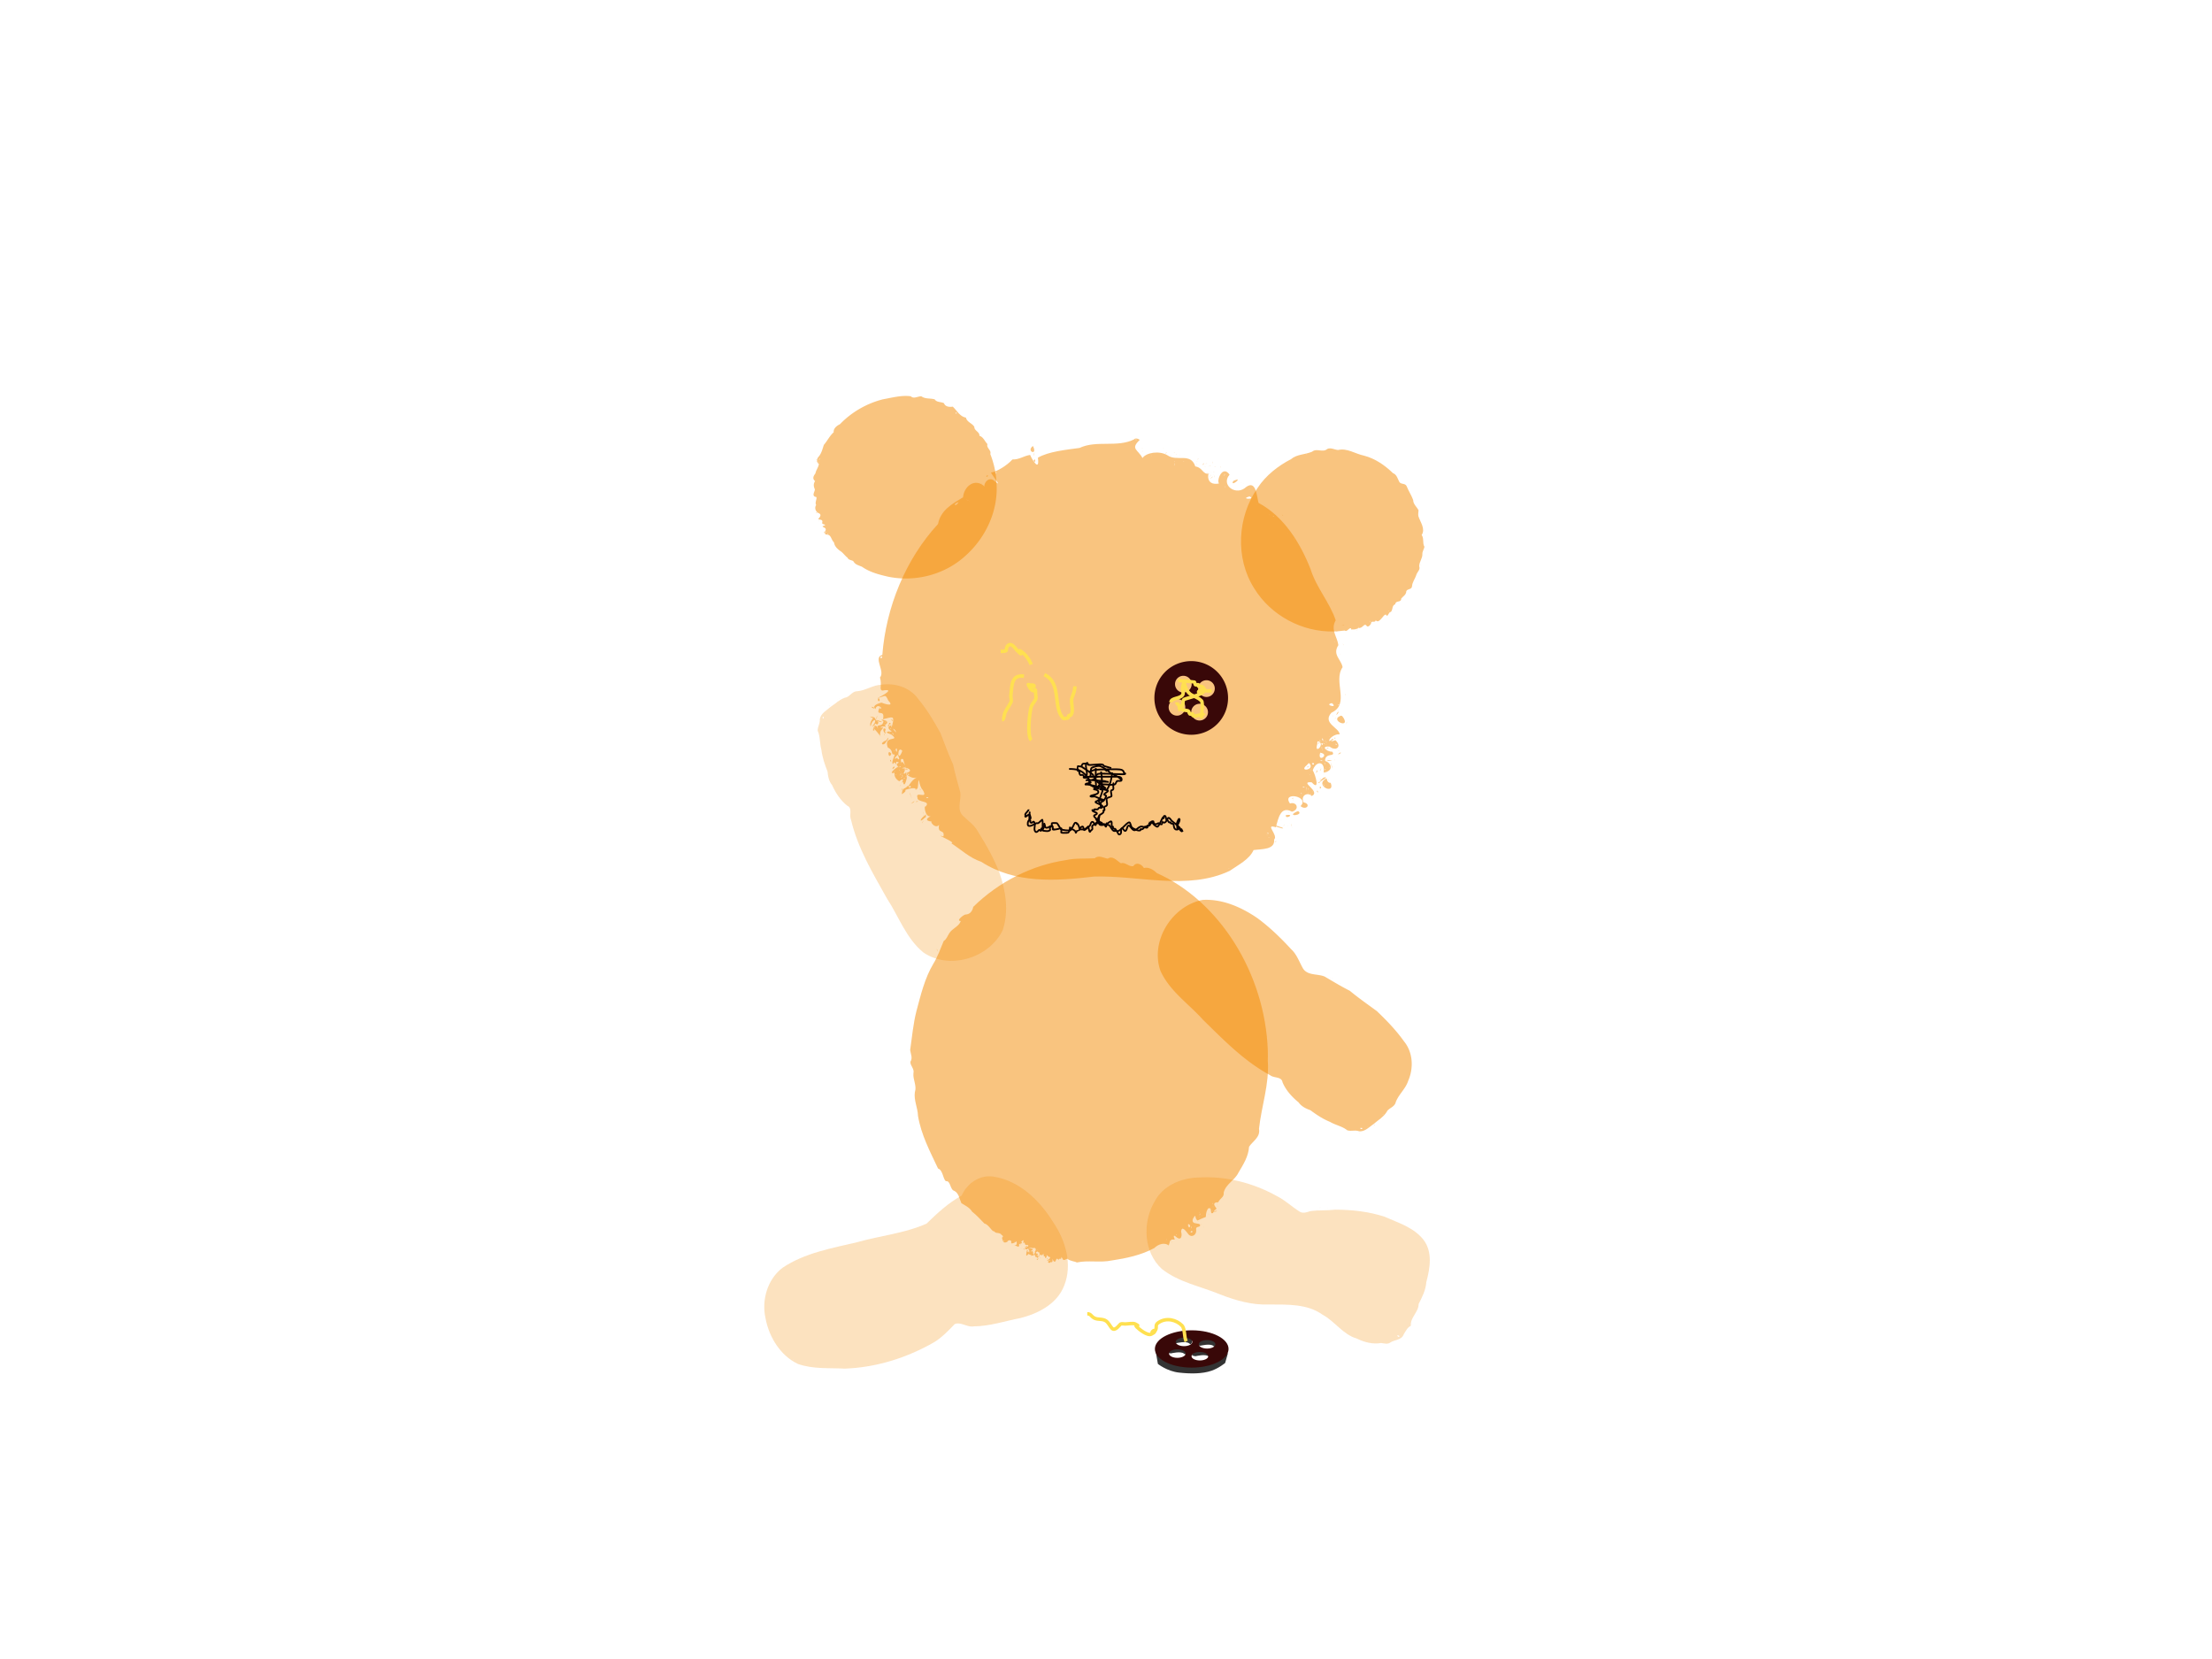 <svg xmlns="http://www.w3.org/2000/svg" xmlns:xlink="http://www.w3.org/1999/xlink" viewBox="0 0 640 480"><defs><pattern id="F" xlink:href="#b" patternTransform="scale(-.602 .602) rotate(-60 64.098 1282.735)"/><pattern id="C" xlink:href="#a" patternTransform="matrix(-.566 .206 .206 .566 513.32 24.895)"/><pattern id="c" xlink:href="#d" patternTransform="rotate(35 571.85 236.673)"/><pattern id="a" xlink:href="#e" patternTransform="matrix(-.566 .206 .206 .566 515.32 72.895)"/><pattern id="e" xlink:href="#f" patternTransform="scale(-1 1) rotate(20 -6.174 -1864.475)"/><pattern id="f" xlink:href="#g" patternTransform="rotate(35 571.85 236.673)"/><pattern id="B" xlink:href="#h" patternTransform="rotate(20 331.513 192.086)"/><pattern id="h" xlink:href="#i" patternTransform="rotate(20 357.908 -69.778)"/><pattern id="i" xlink:href="#j" patternTransform="rotate(20 365.24 -59.87)"/><pattern id="j" xlink:href="#k" patternTransform="rotate(35 571.85 236.673)"/><pattern id="b" xlink:href="#c" patternTransform="scale(-1 1) rotate(-60 53.651 1026.265)"/><pattern id="z" xlink:href="#l" patternTransform="translate(-167.05 11.774) scale(.602)"/><pattern id="l" xlink:href="#m" patternTransform="translate(-493.52 -118.87)"/><pattern id="u" xlink:href="#n" patternTransform="rotate(-90 298.47 14.84) scale(.458)"/><pattern id="y" xlink:href="#o" patternTransform="matrix(0 .878 -.762 0 680.09 114.73)"/><pattern id="o" xlink:href="#m" patternTransform="matrix(0 .878 -.762 0 592.12 89.914)"/><pattern id="t" xlink:href="#p" patternTransform="rotate(-90 229.115 68.825) scale(.458)"/><pattern id="v" xlink:href="#q" patternTransform="scale(.602) rotate(45 499.117 485.894)"/><pattern id="q" xlink:href="#r" patternTransform="rotate(45 559 156.456)"/><pattern id="r" xlink:href="#s" patternTransform="rotate(35 571.85 236.673)"/><filter id="x" y="-.25" height="1.5" width="1.5" x="-.25" color-interpolation-filters="sRGB"><feGaussianBlur result="blur" stdDeviation="3" in="SourceAlpha"/><feColorMatrix values="1 0 0 0 0 0 1 0 0 0 0 0 1 0 0 0 0 0 0.4 0" result="bluralpha"/><feOffset result="offsetBlur" dx="2" in="bluralpha"/><feMerge><feMergeNode in="offsetBlur"/><feMergeNode in="SourceGraphic"/></feMerge></filter><filter id="G" y="-.25" height="1.5" width="1.5" x="-.25" color-interpolation-filters="sRGB"><feGaussianBlur result="blur" stdDeviation="2" in="SourceAlpha"/><feColorMatrix values="1 0 0 0 0 0 1 0 0 0 0 0 1 0 0 0 0 0 0.3 0" result="bluralpha"/><feOffset result="offsetBlur" dy="1" dx="2" in="bluralpha"/><feMerge><feMergeNode in="offsetBlur"/><feMergeNode in="SourceGraphic"/></feMerge></filter><filter id="w" y="-.25" height="1.5" width="1.5" x="-.25" color-interpolation-filters="sRGB"><feGaussianBlur result="blur" stdDeviation="2" in="SourceAlpha"/><feColorMatrix values="1 0 0 0 0 0 1 0 0 0 0 0 1 0 0 0 0 0 0.7 0" result="bluralpha"/><feOffset result="offsetBlur" dy="1" in="bluralpha"/><feMerge><feMergeNode in="offsetBlur"/><feMergeNode in="SourceGraphic"/></feMerge></filter><filter id="D" y="-.25" height="1.5" width="1.5" x="-.25" color-interpolation-filters="sRGB"><feGaussianBlur result="blur" stdDeviation="2" in="SourceAlpha"/><feColorMatrix values="1 0 0 0 0 0 1 0 0 0 0 0 1 0 0 0 0 0 0.3 0" result="bluralpha"/><feOffset result="offsetBlur" dy="-1" dx="-1" in="bluralpha"/><feMerge><feMergeNode in="offsetBlur"/><feMergeNode in="SourceGraphic"/></feMerge></filter><filter id="E" y="-.25" height="1.5" width="1.5" x="-.25" color-interpolation-filters="sRGB"><feGaussianBlur result="blur" stdDeviation="2" in="SourceAlpha"/><feColorMatrix values="1 0 0 0 0 0 1 0 0 0 0 0 1 0 0 0 0 0 0.3 0" result="bluralpha"/><feOffset result="offsetBlur" dy="-1" dx="1" in="bluralpha"/><feMerge><feMergeNode in="offsetBlur"/><feMergeNode in="SourceGraphic"/></feMerge></filter><filter id="A" y="-.25" height="1.5" width="1.5" x="-.25" color-interpolation-filters="sRGB"><feGaussianBlur result="blur" stdDeviation="2" in="SourceAlpha"/><feColorMatrix values="1 0 0 0 0 0 1 0 0 0 0 0 1 0 0 0 0 0 0.3 0" result="bluralpha"/><feOffset result="offsetBlur" dy="-1" dx="-1" in="bluralpha"/><feMerge><feMergeNode in="offsetBlur"/><feMergeNode in="SourceGraphic"/></feMerge></filter></defs><path d="M234.36 139.18c.131-.008-.073-.06 0 0zm.229.386c1.359.268.303 1.937.743 2.832.277 1.48-.155 3.127.302 4.52 1.118 1 1.493 2.573 1.7 3.988-.93-.835-.062.988.442 1.246.628.416.961 1.159 1.389 1.858.242.892 1.04.905-.014 1.258.844.146.84 1.132 1.2 1.93.868.354 1.709.879 1.946 1.917.617.762 1.515 1.33 2.116 2.202.768.052 1.352 1.458 1.845 1.387.531.609 1.27.889 1.845 1.645.576-.101 1.698.296 2.356.875 3.901 2.04 8.464 2.723 12.842 2.489 11.29-.602 21.531-9.293 24.045-20.301 1.485-6.898.292-14.38-3.42-20.402-.824-.647-1.951-1.323-1.974-2.503-.783-.906-2.37-1.215-2.517-2.588-.619-.823-1.435-2.22-2.674-1.716-1.262-.036-1.953-1.347-2.145-2.446-.837-.705-2.113.38-2.86-.529-1.84-.853-3.792-1.518-5.82-1.644-1.76-.446-3.614.046-5.362-.536-2.098-.407-4.092.594-6.1 1.045-4.449 1.322-8.59 3.69-11.814 7.05-2.097 1.824-3.84 4.078-4.682 6.755-.303 1.122-1.39 1.853-1.588 2.975.095.888.62 1.82-.127 2.6-.403.622-1.236 1.54-.116 1.79.025.681-1.12.775-1.258 1.573-.114.216-.413.462-.3.73zm.171-.458c.236-.213-.227.472 0 0zm.93-2.345c.231.092-.391.136 0 0zm.3-2.889c.482 1.703.284-.269 0 0zm.043.701c.173-.167-.101-.258 0 0zm.372 1.445c.342-.25-.22.758 0 0zm-.029 15.273c.77.34-.248-.753 0 0zm.215-17.976c.173-.017-.236.187 0 0zm.357 17.06c.152-.046-.076-.115 0 0zm.358.959c.611-.102.038.186 0 0zm.071-19.964c.072.123-.094.24 0 0zm.015 18.848c.51.12-.14.09 0 0zm.171 2.86c-.203-.026-.112-.01 0 0zm-.014-1.344c.174.003-.237.066 0 0zm.243 1.515c.413.33-.292-.453 0 0zm.572 0c.484.198-.501-.421-.04-.03l.04.03zm.544 2.617c.407.046-.604-.228 0 0zm-.015-1.401c.673-.587-.392-.412 0 0zm.072.3c.343-.206-.194-.463 0 0zm.586.158c.28.057-.069-.105 0 0zm22.223-40.313c-.046-.53-.03-.355 0 0zm.286.328c.216.011-.247-.11 0 0zm3.718.458c-.074-.241-.216-.28 0 0zm.572-.129c.3-.135-.21-.273 0 0zm.444.744c.278-.11.276.045 0 0zm1.516-.415c.498-.264-.239.054 0 0zm5.148 1.845c.201-.09-.249-.024 0 0zm3.76 1.845c.166.168-.074-.15 0 0z" fill="url(#t)"/><path d="M358.66 158.39c.624 13.18 12.608 24.801 25.855 24.74 1.285-.088 2.589-.057 3.847-.143 1.048-.661.826-.428 1.816-.143.727-.777.888-.87 1.85-1.072.487-.022-1.182-.63.435.051.738-.057.808-.595 1.557-.323.695-.452 1.439-.744 1.925-.767.679-.05-.796-.53.497-.306-.403.245.194.853.2-.043.664-1.09 1 .322 1.058-.171-.153-.597-.39-1.983.1-1.802.204.894.666.907 1.445 1.087-.378-.878.267-1.366 1.015-1.73.457-.387-.446-.7.315-.644.914-.852 2.504-.158 3.189-1.359-.035-.855-.03-2.372 1.172-2.374.956.44 1.269-.776 1.13-1.501-.056-1.36 2.254-1.169 2.017-2.646.944-.62 1.205-1.74 1.603-2.605.77-.584.856-1.613.356-2.343.02-.909.915-1.821.3-2.703a3.627 3.627 0 00.772-2.831c.338-1.157.508-2.35.172-3.522-.186-2.689-.166-5.532-1.645-7.904-1.057-2.492-2.337-4.941-4.376-6.779-.65-.58-.765-1.507-1.244-2.145-.877-.504-1.688-1.06-2.274-1.888-.948-.733-2.087-1.284-2.747-2.315-2.606-2.023-6.102-1.997-9.026-3.343-1.822-.535-3.765-.66-5.63-.663-1.938.68-4.302-.447-6.035 1.016-1.068.714-2.385 1.175-3.629.723-1.179.305-1.377 1.988-2.686 2.088-4.746 2.287-8.264 6.575-10.667 11.17-1.967 4.084-2.841 8.668-2.668 13.19zm16.431-25.77c.21-.382.09.105 0 0zm1.845-1.015c.06-.147-.456.346 0 0zm.457-.258c.216.306-.113-.274 0 0zm15.66 50.867c1.01.167-.51-1.261 0 0zm.428-.128c.362.005-.255-.357 0 0zm.115.443c.496-.47-.2-.752 0 0zm1.988-1.359c-.138-.322-.272-.197 0 0zm.543-1.13c.948.378-.55-.018 0 0zm.1-46.906c.238-.079-.572.383 0 0zm1.087 47.821c.104-.175-.243.116 0 0zm.014-.085c.143-.104-.277-.038 0 0zm.701-.916c-.022.05-.126-.043 0 0zm2.431-2.173c.166-.04-.222-.13 0 0zm3.089-2.817c.3.502-.47-.39 0 0zm.858-1.102c.63.798.02-.266 0 0zm.186-.171c.202-.17-.134-.01 0 0zm1.287-33.235c-.14-.217-.408-.104 0 0zm4.433 23.439c.851 1.368-.136-.63 0 0z" fill="url(#u)"/><path d="M347.7 260.48c-8.85 1.468-15.398 11.425-12.777 20.097 2.33 5.66 7.43 9.395 11.49 13.748 5.76 5.686 11.506 11.542 18.371 15.905 1.649 1.05 3.466 1.768 5.327 2.336 1.072 3.337 4.077 5.472 6.284 8.016 1.186.883 2.81.957 3.82 2.145 1.595 1.508 3.853 1.884 5.612 3.163 3.413 2.254 8.382 1.929 11.316-.963 1.529-.514 2.946-1.465 3.564-3.01 1.255-1.548 2.568-3.039 3.524-4.795 1.536-1.924 3.217-3.92 3.428-6.486.721-3.948-.774-8.02-3.358-10.998-1.62-2.72-4.666-4.026-6.596-6.466-1.493-1.692-3.3-3.062-5.064-4.42-2.42-2.443-5.521-4.126-8.829-4.996-2.212-.942-4.44-2.065-6.89-2.164-1.773-2.256-1.79-5.472-3.951-7.489-3.747-4.66-9.048-7.67-14.062-10.757-3.449-1.779-7.286-3.047-11.21-2.866zm35.282 22.486c.156.138.136-.083 0 0zm-1.016.263c.21.06-.255-.017 0 0zm4.347 1.9c.17.09-.294-.042 0 0zm15.223 11.912c-.09.227-.202-.024 0 0zm-26.777 22.543c.063-.04-.034-.156 0 0zm27.943.245c-.153.388.16-.037 0 0zm-1.845 1.166c.156.145-.133-.03 0 0zm-1.505 2.522c.019.148-.37-.282 0 0zm-2.333 1.618c.183.161-.146-.243 0 0zm-3.18 1.054c.997.308-.199.106 0 0zm-3.557.922c-.04.157-.08-.187 0 0z" fill="url(#v)"/><path d="M340.31 388.63s2.904-.726 3.762.066c.858.792.858-1.056.858-1.056s-.726-1.254-2.64-.99c-1.914.264-3.036 1.254-3.036 1.584 0 .33 1.056.396 1.056.396zM347.3 389.36s2.904-.726 3.762.066c.859.792.859-1.056.859-1.056s-.727-1.254-2.64-.99c-1.915.264-3.037 1.254-3.037 1.584 0 .33 1.056.396 1.056.396zM345.92 392.39s2.904-.726 3.762.066.859-1.056.859-1.056-.727-1.254-2.64-.99c-1.915.264-3.037 1.254-3.037 1.584 0 .33 1.056.396 1.056.396zM338.79 391.58s2.904-.726 3.762.066c.858.792.858-1.056.858-1.056s-.726-1.254-2.64-.99c-1.914.264-3.036 1.254-3.036 1.584 0 .33 1.056.396 1.056.396z" fill="#333"/><path d="M416.39 517.53l1.206 6.687s4.494 3.508 10.414 4.165c5.675.63 11.62.658 16.224-.877 3.728-1.242 6.796-3.727 6.796-3.727l1.425-4.823s-6.248 4.933-9.427 4.933-12.716.658-14.908-.11c-2.192-.767-11.729-6.248-11.729-6.248z" transform="matrix(.582 0 0 .602 91.971 78.438)" filter="url(#w)" fill="#333"/><path d="M347.57 260.45c-8.655 1.916-14.815 11.936-11.815 20.446 2.651 5.86 8.184 9.54 12.361 14.209 5.988 5.852 11.947 12.013 19.404 15.997 1.082.898 3.282.314 3.553 2.035.979 2.325 2.725 4.246 4.652 5.817.826 1.179 2.122 1.802 3.411 2.262 1.778 1.32 3.622 2.546 5.678 3.377 1.604.952 3.557 1.26 4.982 2.431 1.127.358 2.28-.139 3.406.283 1.716.184 2.992-1.28 4.316-2.144 1.344-1.213 3.002-2.096 3.857-3.751.754-.919 2.15-1.2 2.454-2.515.836-2.263 2.859-3.837 3.598-6.167 1.61-3.669 1.418-8.227-1.183-11.406-2.28-3.214-5.047-6.078-7.885-8.788-2.632-1.92-5.316-3.802-7.817-5.871-2.488-1.257-4.88-2.708-7.272-4.113-2.086-.884-5.107-.195-6.364-2.513-1.039-1.855-1.73-3.94-3.343-5.414-2.975-3.238-6.168-6.33-9.707-8.945-4.612-3.178-10.127-5.62-15.824-5.312l-.461.082zm35.414 22.43c.048.103-.103-.048 0 0zm2.371.075c-.208.241.202-.152 0 0zm-.508.094c.093.167.154-.096 0 0zm.847.076c-.017.257.057-.211 0 0zm-1.882.113c.161.106-.24-.048 0 0zm3.895 1.392c.23.08-.273-.214 0 0zm17.048 14.188c.015.218.066-.216 0 0zm-30.19 19.55c-.232-.422-.297-.54 0 0zm25.685 4.196c-.06.122-.329-.485 0 0zm.922.15h-.075.075zm-.828.753c-.332.232.294-.139 0 0zm-.997.283c-.185.323.45-.494 0 0zm.49.169c-.101.213.286-.349 0 0zm.281-.019c-.012.136.105-.084 0 0zm-2.352 1.58c-.759.483.264.003 0 0zm-1.994.603c.225.172-.248-.032 0 0zm-1.675.282c.284.74-1.313-.173 0 0zm-.81 1.468c.112.174.187-.107 0 0zM288.35 140.32a26.263 26.263 0 00-1.83-8.966c.406-1.097-1.224-1.762-.816-2.86-.789-.781-1.167-2.073-2.33-2.403.116-1.153-1.507-1.458-1.474-2.588-.615-1.063-2.165-1.37-2.416-2.675-1.778-.29-2.605-2.076-3.833-3.174-.91.16-2.183.046-2.517-.987-.858-.46-2.097-.195-2.688-1.116-1.265-.379-2.742-.058-3.862-.886-1.015-.05-2.197.855-3.074-.014-2.724-.36-5.437.42-8.1.892-4.688 1.199-9.04 3.708-12.393 7.202-.903.418-1.925 1.218-1.802 2.33-1.177 1.013-1.83 2.485-2.845 3.633-.392 1.162-.654 2.373-1.445 3.346-.622.663-.844 1.607 0 2.16-.09.953-.828 1.778-.999 2.765-.578.75-.947 1.491-.102 2.226-.474.717-.482 1.468-.057 2.373-.005.696-.893 1.7.057 2.16 1.052-.069-.251 1.572.326 2.374-.536.74-.228 1.795.549 2.286 1.13.394.637 1.112.055 1.732.158.418 1.548-.081 1.1 1.202.217.604 1.76.326.2.9-.282.404 1.412.35.675 1.47-.108 1.007-.038.854.953 1.056.82.284.908 1.561 1.618 2.17.15 1.07.919 1.86 1.79 2.468.834.512 1.404 1.455 2.13 1.958.284.807 1.499.644 1.773 1.16.474.874 1.551 1.083 2.44 1.484 2.19 1.545 4.852 2.24 7.436 2.835 7.867 1.66 16.467-.536 22.421-5.987 5.773-5.103 9.432-12.757 9.06-20.526zm-11.24-20.493c-.18.128.226-.396 0 0zm-.343-.329c-.576.83.026-.772 0 0zm-6.335-3.69c-.186-.083.185-.023 0 0zm-.544-.028c-.108.361-.129.024 0 0zm-30.22 38.77c-.215.117-.117-.108 0 0zm-.086-.114c-.294.448-.175-.16 0 0zm-.386-.758c-.08.239-.043-.166 0 0zm-.086.314c-.343.281.014-.318 0 0zm-.328.672c-.006.135.073.004 0 0zm-.115-.657c-.329-.654-.179.759 0 0zm-1.53-21.108c-.602.438.358-.667 0 0zm-.157 17.718c-.173-.236.172.53 0 0zm-.13-16.903c-.486.207.374-.397 0 0zm-.256.5c.034.129.211-.047 0 0zm-.2-.844c.012-.127.384-.007 0 0zm-.015 15.03c-.666-.49.07.378 0 0zm-.129-15.473c-.367.012-.183.197 0 0zm-.286.458c.123.282.246.28 0 0zm-.286 10.926c-.169.157.257-.125 0 0z" opacity=".5" fill="#f48a00"/><path d="M480.5 392.11c-.841-35.607-20.552-69.528-48.486-84.574-2.542-1.11-5.167-2.01-7.577-3.485.907-1.884-2.41-2.124-2.93-2.387-2.228 1.07-4.488-1.397-6.88-.82-4.812-.285-9.588-1.365-14.219-2.648-7.61-.519-15.23.06-22.676 1.987-10.543 2.394-20.879 6.792-29.68 13.994-4.656 0-6.213 6.243-9.83 8.538-2.546 3.406-5.31 6.755-8.874 8.64-2.957 3.908-7.003 7.295-7.696 12.815-5.753 10.486-9.47 22.43-11.504 34.567-1.021 10.081-2.622 20.76.4 30.58 1.037 3.35.394 7.267 1.835 10.475-.69 5.436 2.27 10.037 3.917 14.851 3.307 7.762 6.912 15.565 12.142 21.817 2.647.492.892 3.53 2.288 5.104 1.677.032 3.865.485 4.05 2.91 1.404 2.172 4.641 2.392 5.099 5.433 2.031 2.134 4.965 3.872 6.528 5.845 2.186.439 2.011 2.23 3.034 2.516 1.506-.389 2.807 1.217 3.613 1.243 1.544.805-.304.75 1.525 2.69 1.56-.633-1.793 1.133 1.358 1.344.948-.255.378-.117 1.058-.506-1.145 3.03 2.162.643 1.45.073.242-1.753 1.149.481.47.433.226.24.082 2.724 1.24.549.47-1.665 1.155-.663 1.405.247-.762-.193-.381 1.523-.31 2.524 1.179.79 1.095.172 2.847.766 1.148-2.146-.412 1.745.606.546.143-2.39 1.138.404 1.09.87-1.669 3.65.685-2.319 1.71.91-.315-1.142.526-.804 1.515.146.988.623 2.666-.12 3.717 1.07 2.222 1.274-1.38 2.036 1.31 1.428.876.114.746-1.439.906-1.016 1.973.44 1.698.81.991-.774-.999-.3-1.062-.144-1.39.16-.668.861.221-1.825-.34-.566-.516.525-1.54.366-1.453.083.113-.429.867-2.21 1.033-1.14.535.118.95.912 1.159.893.631-.896-1.33-1.21.143-1.427-2.241-.654-.2-2.115.524.713 1.512.408-1.277.848 1.248 1.604.4-1.14 2.821-2.027 2.445.564-2.307-1.94 1.305 3.38.2.31 1.557-1.473 1.604 2.736 2.309-.362.303-3.362 1.38 1.213 2.828 1.232 2.004 1.43 3.262-1.814 5.504-.713 2.368-1.113 5.184.448 7.737-.143 8.988-.26 18.087-2.118 26.45-5.832 2.196-1.953 5.784-1.104 7.342-4.124 1.465.07 3.572-.021 4.098-1.729 2.07.663 3.087-1.542 3.812-3.046.597-.553-2.205-2.016-.024-2.195 1.48-.663 1.422-3.278 2.764-3.897 1.032 1.363 1.581 3.168-.334 4.132-1.364 2.057 2.311 1.83 3.336 1.384 1.715 1.354 2.688-.948 2.001-2.717-.742-1.914.748-3.216 2.312-2.552 3.045-.78-.67-4.473 1.358-6.037 1.098 1.656 2.19 1.725 2.382-.603 1.153-1.528 3.083 2.414 3.932-.028-.586-2.86-.494-6.234 2.049-7.766 2.964-2.2 7.639-4.179 6.98-9.22-.074-2.98 1.689-5.31 3.813-6.668 1.224-2.139.407-5.315 2.64-6.801 1.752-1.46 2.401-3.817 2.26-6.135 1.744-6.437 5.037-12.585 4.567-19.565.492-5.485 1-10.987.873-16.51zm-107.46 97.746c-.157.83 1.164-.132 0 0zm.31.823c.032-.09-.148-.059 0 0zm1.43-.082c-.746-.565-.23.966 0 0zm.19 1.207c.087.834.114.59 0 0zm-13.605-7.848c-.163-.184-.157.225 0 0zm96.686-21.212c-1.74-1.484-.337 1.882 0 0zm-.286 2.717c-.195.114.122.237 0 0zm-.262-4.857c-.163.225.1.135 0 0zm-2.097-.769c.018-.139.358-.225 0 0zm-.524 4.803c-.291-.175.385-.02 0 0zm-.048-4.09c.21 2.034-1.436 3.551-.762.687.013-.362 1.025-1.852.762-.686zm-.524 1.098c-.298-.21.208.303 0 0zm-1.906 1.263c-.229-.215.376.11 0 0zm-.881 3.347c-.462-.243.265.324 0 0zm-.215-.329c-.195.114.123.237 0 0zm-.119-.027c-.99-.027.218.804 0 0zm-.31-.714c.068-.234.287.365 0 0zm.072 1.18c-.223.083.122.12 0 0zm-.191-.137c.036.104.09-.12 0 0zm-.095-.74c-.252.121.452-.755 0 0zm0 1.399c-.06.15.13-.07 0 0zm0 .411c.036.104.09-.12 0 0zm-.167-.878c-.184.207.186-.013 0 0zm-.691-.11c-.67 1.703.112-.656 0 0zm-.453 4.199c-.452.976.006-.577 0 0zm-.738 1.262c-.06.151.13-.07 0 0zm-.286-2.222c-1.062 1.119.097-1.07 0 0zm-1.549 5.57c-.59.51.543-1.613 0 0zm.143-1.976c-.668.746-.215-.064 0 0zm-.429.467c-.104-.104.09-.042 0 0zm-.143-.082c-.105-.096.154-.167 0 0zm-.31.439c-.778.497.616-1.26 0 0zm.096 1.262c-.291.155.018-.197 0 0zm-.548-3.238c-.466.348.412-.836 0 0zm-.048 1.783c-.116-.076.18-.142 0 0zm.024.906c-.245-.324.034-.191 0 0zm-.262 3.87c-.247.252.746-.374 0 0zm.095-5.516c-2.194.03.109-1.95 0 0zm-.071.63c-.03-.254.292-.31 0 0zm.023.55c-.29.155.019-.197 0 0zm-.142-.275c-.163.597-.023-.23 0 0zm-.191-2.936c-.427-.127.205-.114 0 0zm-.072.74c-.17.017.23-.373 0 0zm-.143 4.83c-.137-.012.033-.07 0 0zm-.047-5.433c-.157.37-.016-.169 0 0zm-.096 5.324c-.231.022.26-.318 0 0zm-.095.137c-.09-.042.104-.104 0 0zm-.048-1.4c-.054-.128.135 0 0 0zm.024-.11c-.13.07.06-.15 0 0zm-.119-4.5c-1.343 1.283.108-.292 0 0zm-.024 8.04c-1.411-2.276-1.361-.579.024.412-.003-.137.011-.276-.024-.411zm-.19.906c-.8-1.993-3.048 1.6-1.144 1.372.533-.166 1.31-.585 1.144-1.372zm-.072-5.022c-.187.026.203-.194 0 0zm-.429 1.427c-.212.422-.056-.211 0 0zm-.119-1.152c-.208.027.034-.155 0 0zm-.238 6.586c-.22.06.588.78 0 0zm-.048-3.54c-.284-.032.123.201 0 0zm-.119.22c-.153.024.111.12 0 0zm-.333-7.52c-.547-.166.7-.484 0 0zm.143.632c-.122.198.01-.205 0 0zm-.096.274c-.09-.042.104-.104 0 0zm-.119 6.613c-.748-.575-.277.126 0 0zm-.214-4.857c-.24.225.095.06 0 0zm-.62 1.427c-.746.04 1.537.1 0 0zm.477 2.854c-.47.112.14.147 0 0zm-.358-5.543c-.615-.287.266.284 0 0zm0 5.708c-.153.024.112.12 0 0zm-.071.384c-.112.157.1.058 0 0zm-.238-1.098c-.409.149.567.002 0 0zm.095-.768c-.116-.076.18-.142 0 0zm-.12 1.948c-.269-2.39-1.667.236-.237.412l.262-.11-.024-.302zm-.261 2.333c-.08.84.285-.942 0 0zm-.358-.906c-.437.11.122.114 0 0zm-.119.22c-.297-.42.21.464 0 0zm-.143-4.199c-.322-.058.279.146 0 0zm-.167.247c-.023.231.295-.271 0 0zc.006-.377-.333.001 0 0zm.024 2.936c-.06.151.131-.07 0 0zm-.31-.384c-.383.137.938-.02 0 0zm.239.165c-.111.121.153.024 0 0zm-.024-.384c-.21-.037.122.188 0 0zm-.548 2.305c-1.368-.454 1.392.785 0 0zm.31-2.635c-.11.098.154.105 0 0zm-.405-1.344c-.635-.474-.382-.019.071.082l-.071-.082zm0 2.332c-.348-.66.103.395 0 0zm-.072-.274c-.09.041.104.103 0 0zm-.071 2.744c-.814-2.092-2.75 2.284-.786 1.701.44-.395.99-.985.786-1.701zm-.19-3.019l.214-.22-.215.22zm.07-.22c-.112.158.1.059 0 0zm-.118-2.167c-.11.098.154.105 0 0zm-.024-.22c-.104.104.09.042 0 0zm-.048 3.76c-.01.204.122-.198 0 0zm0-1.647c-.153.025.111.122 0 0zm-.19 2.168c-.257-.13.652 1.072 0 0zm.119-1.042c-.055.128.134 0 0 0zm-.096.96c-.11.094.15.042 0 0zm-.047-1.153c-.033.108.074.041 0 0zm0 .193c-.013.084.073-.015 0 0zm-.072-1.043c-.241.046.196.157 0 0zm-.024.549c-.099.058.113.157 0 0zm-.071-.44c-.06.151.13-.07 0 0zm0 1.647c-.087.1.087.1 0 0zm-.215.274l.167-.356-.167.356zm.072-7.6c-.874-.01-.05-.202 0 0zm-.095 4.637c-.477.267.128-.223 0 0zm-.239 3.485c-.111.121.154.024 0 0zm.024.192c-.156.051.113.15 0 0zm-.071-.274c.036.103.09-.12 0 0zm-.048.192c-.403-.255.144.484 0 0zm-.048-1.537c-.149.445-.039-.174 0 0zm-.071-.165c-.022-.093.121.054 0 0zm-.167 1.811c-.087.101.087.101 0 0zm-.31-2.222c-.213.108.23-.542 0 0zm.048 1.317c-.309.12-.31-.183 0 0zm-.071-4.638c-.145.69-.204-.2 0 0zm-.215 4.72c-.161.25-.06-.132 0 0zm-.286-2.662c-.265.169.318-.542 0 0zm-.047 1.427c-.116-.076.18-.142 0 0zm-.12-.274c-.171.354-.164-.292 0 0zm-.119 2.085c.036.104.09-.12 0 0zm-.047-1.838c-.074.014.012-.085 0 0zm-.263-.302c-1.697 1.66-1.883-2.45.024-.576.123.157.14.428-.024.576zm-.095 2.854l.095-.22-.095.22zm-.143-2.168c-.41.287.473-.656 0 0zm-.119 2.085c-.307.077.561.146 0 0zm-.048-2.552c-.03.086.128-.052 0 0zm-.023 2.69c-.184.012.202.188 0 0zm-.024-.11c-.09.041.104.103 0 0zm-.12-1.345c-.054-.128.136 0 0 0zm-.07 1.153c.067.135.067-.135 0 0zm-.144-.302c0 .117.234-.13 0 0zm.072.768c-.51-.265.094.221 0 0zm-.072-.603c-.308.08.215.265 0 0zm-.095-2.498c-.26.25.259-.105 0 0zm-.048 1.592c-.267-.414.405.371 0 0zm-.095 1.674c.072.218.482-.134 0 0zm.143-1.015c-.012.084.073-.015 0 0zc.06-.151-.131.07 0 0zm-.072-.412c-.116-.132.218-.148 0 0zm-.262-.44c-.073.015.013-.083 0 0zm-.166.797c-.356.062.474-.375 0 0zm-.167 1.097c-.433-.415.708.956 0 0zm-.596-1.18c-1.088 1.28-.778-.562 0 0zm-.286.741c-.494.107.39-.34 0 0zm-.047-1.4c-.163.026.106-.217 0 0zm-.12-.136c-.452.262.138-.503 0 0zm-.881-.11c.009 1.115-.104-.236 0 0zm-.262 3.787c-.795-.928-.073.268 0 0zm-1.192.768c.23.184 1.224.22 0 0zm-1.953-.933c-.763.211.24-.231 0 0zm-.405 1.537c-.278.145.095.23 0 0zm-.239.713c-.197-.025.333.203 0 0zm-.142-2.195c-.283-.441.317.338 0 0zm-5.17-180.04c-.638.45.209-.962 0 0zm-12.224-1.976c-1.11.742.256-.374 0 0zm-1.358.412c-.882.381.22-.218 0 0zm-.953-1.702c-1.314-.806-1.18.411 0 0zm-1.382 1.702c-1.53 1.524-1.535-2.714-.182-.407.074.118.22.236.182.407zm-26.113 188.93c-.617 3.097-1.239-1.424.048-.11-.138.094.383.083-.048.11zm-1.31.439c.054-.364.436.119 0 0zm-2.478-.33c.404.637.944-.256 0 0zm-.572-.054c.159.764.784-.488 0 0zm-2.502 2.277c.105 1.055.22 1.461 0 0zm-.262-.466c-.03.161.456.062 0 0zm-.357-2.003c.198.21.74-.234 0 0zm.167-.741c-.04-.23.239.323 0 0zm-.024-.055c-.313-.206-.644-1.252 0 0zm-.357 2.47c-.221-.02.111-.144 0 0zm-.096 1.124c-.063.506.251-.287 0 0zm.024-.987c-.623.642-.162-.44 0 0zm-.262-3.732c.122-.212.251.726 0 0zm-.405 2.085c-.306.46.781-.506 0 0zm.071-1.893c-.476-.942.486-.771 0 0zm-.166-.686c-.34-.456.406-.073 0 0zm-.12.11c-.15-.429.29-.034 0 0zm-.166 2.99c.155-.104.394 1.57 0 0zm.095-2.167c-.763-.036.43-.337 0 0zm-.31.274c-.69.892-.14-.496 0 0zm-.071-.384c-.248-.301.163-.121 0 0zm-.238-1.839c.312 2.195-1.72-.083-.215.604-.112-1.669-.728.76-1.31-.412-.9-1.216.433.24.119-.439.493-1.56 1.094-.47 1.549.275l-.143-.028zm-1.287-.411c.025.09.044-.038 0 0zm1.12 2.854c-.147.062-1.38-1.13-1.24-.577-.11.243.454-1.096.239-.823.35-.238 1.323.431 1.024 1.262.346-.799.234-.127-.023.138zm0-3.513c-.768.303-1.683-2.772-.104-.22-.098-.068.715.842.104.22zm-.19 2.387c-.12-.29.419-.051 0 0zm-.025 1.4c-.02-.14.121.022 0 0zm-.595-1.592c.031.106.149-.087 0 0zm-.096-.384c-.231.57-.41-.3 0 0zm-.166-1.152c-.035.212.133-.017 0 0zm-.191-.686c-1.817 1.672.527-1.37 0 0zm-.214 3.512c.114-.417.423.887 0 0zm.142-2.771c-.18-.075.198-.338 0 0zm-.476 1.317c-.395.168.154-.337 0 0zm-.238.247c-.625.97.05-.54 0 0zm-.239-.412c.242-.492.35.528 0 0zm.191-.192c-.73.254-.785-.106 0 0zm-.095 3.128c-.402-.558.408-.304 0 0zm0-4.088c-.137.48-.114-.15 0 0zm-.524 1.317c.22-.363.46 1.006 0 0zm-.048.357c-.02-.14.12.022 0 0zm-.143.247c-.852-.667.173-1.019 0 0zm-.19 1.152c-1.765-.31.124-2.638 0 0zm.166-2.003c-.252-.097.152-.153 0 0zm-.333.137c-.26-.652.323.135 0 0zm-.143 2.113c-.177.162-.104-.367 0 0zm-2.812-1.235c-1.868 2.227 1.652-1.825 0 0zm-.071-2.799c-.75.313-1.835.513-1.811-.713-.292-1.55.779 1.368 1.81.713zm-.477.96c-.23-.065.133-.173 0 0zm-.119.303c-.394 1.104.154-.894 0 0zm-.429 1.097c-.783.6.782.81 0 0zm-.977-2.113c-2.545-2.476.367-1.137 0 0zm.048.247c-.054-.12.077-.013 0 0zm-.143.33c-.33-.345.27-.052 0 0zm-1.406-.961c-.615 1.329-.17-1.202-.476-1.4.145-1.333 1.892 1.602.476 1.4zm-.405-3.567c-.299-.047.323-.796 0 0zm-.143 1.207c-.157-.342.109-.085 0 0zm-.429.137c-.129-.699.932-.094 0 0zm.048 2.223c-.422-1.125.565-.898 0 0zm.072-1.784c-.463.253.117-.395 0 0zm-.096-1.125c-.412.122.56-.85 0 0zm-.572 1.07c-.02.14.121-.022 0 0zm-.095 3.238c-.142.22.103.061 0 0zm-.024-5.104c-.866-.251.265-.717 0 0zm-.286 2.086c-.202.023.716-.036 0 0zm.096-.44c-.355-.494-.023.608 0 0zm-.262-.713c-.364-.858-1.281 1.871-.977.494.457-2.762.74-1.185.81-.603.035-.046.387.039.167.11zm-.096 1.208c.059.026.13-.167 0 0zm-.524-.028c-.38-.576.646-.467 0 0zm.048.714c-.949.996.27.836 0 0zm-1.406-3.238c-.235-.791.18-.148 0 0zm-.476 1.728c-.184-.245.157-.11 0 0zm-1.906.138c-.016-.286.169.03 0 0zm-27.686-25.905c-.468.345.727-.242 0 0zm-.453-125.54c-.541-.407.942 1.03 0 0z" transform="translate(77.375 68.438) scale(.602)" filter="url(#x)" fill="url(#y)"/><path d="M366.82 303.99c-.777-22.378-14.031-43.326-32.122-51.388-1.007-1.005-2.365-1.799-3.73-1.47-.697-1.15-2.21-1.813-3.056-.546-1.27.327-2.31-1.278-3.587-.81-1.186-.736-2.396-2.345-3.816-1.338-1.255-.208-2.617-1.147-3.767-.11-2.788.149-5.585-.072-8.35.527-9.798 1.467-19.287 6.176-26.805 13.529-.26 1.397-1.083 2.204-2.276 2.215-.606.125-2.822 1.865-1.325 1.883-.506 1.568-2.44 2.099-3.314 3.503-.573.836-.76 1.749-1.621 2.258-.937 2.235-1.751 4.538-3.004 6.597-2.464 4.104-3.647 9.017-4.905 13.741-.927 3.666-1.26 7.485-1.804 11.228.148 1.164.794 2.261.071 3.387-.092 1.177 1.227 2.005.876 3.355-.18 1.888 1.05 3.551.411 5.462-.335 2.331.843 4.498.908 6.831.917 5.496 3.503 10.374 5.797 15.235 1.437.504 1.363 2.858 2.252 3.685 1.446-.28 1.154 2.489 2.496 2.81 1.277.69 1.44 2.297 2.009 3.535 1.127.718 2.336 1.22 3.127 2.479 1.3.99 2.425 2.309 3.558 3.437 1.198.195 2.059 2.277 2.755 2.23.77.816 1.161.156 2.123.893-.334.092 1.088.424.138.989.315.25.051 1.94 1.641 1.142-.227-.28 1.311-.98 1.067.343.051.448 1.965-.351 1.425-.81.195.84.488 1.395-.584 1.64 1.187-.153 1.259.93 1.521-.396-.806-.153 1.461-.136.531-.727 1.065-1.154.605.011.46.578.413-1.14.719.42.86.28 1.177-.109.79.556.014.744-.45.133-.07.616.273.53.514-.302 1.366-.568 1.678-.315 1.237-.388 1.015.667.66.975.245.136-.423 1.37-.502.578.113-.558-.339-.986-.459-.528-.247-.226.083-.463.187-.446.532.693-.089-.945-.173-.281.23-.428-1.56-.204-.803.165.19-.118.141.736.158.76-.335.011-.083-.322-.66-.694-.164.653-.594 2.483.387 1.124.635.251 1.337.792 1.636.247.235-.401.566 1.588.86.314-.174.438.11.882.431.347-.156-.424-.05-.268-.244-.495.252-.142.03-.338-.014-.48-.703.04-.575-.63.186-.677-.599.214.483.231.33.48.4-.538-.019.058.015.198.028.475.165.304.33.363-.053-.476.256.594.717-.248.23-.573.002.926.545.661.112.992.426.346.517-.082-.274-.986.208.287.954.287.32.767-2.423 1.48.193.836-1.888.801.293 1.096-.143.578 1.44.513 0-1.973.965-.279.876.903.548-1.603 1.468-.269.008-.82 1.037.145.73-.918.73.513.167 1.411 1.772.516.908.772 2.253.742 2.77 1.1 3.311-.724 6.78.127 10.147-.592 4.176-.637 8.463-1.51 12.276-3.59 1.153-1.135 2.923-1.706 4.175-.76.443-1.184.377-2.371 1.119-.545-.806-1.413-.44-1.141.617-1.14-.51-1.36-.316-1.424.717-.529 1.255.814 1.445-.76 1.119-1.751.172-1.982 1.461-.076 2.019.61.854 1.266 2.555.442 2.328-1.172-.17-1.338 1.45-.401 1.105-1.57-.7-.424-2.475.063-2.052-1.553 1.077-1.863.377-.374 1.32.463.78-.373 1.62-.757 2.439-1.058-.051-.946.33-2.222.803-2.544 1.205-.246.15 1.924 1.292 1.404.379-1.32 1.485-.869.674-1.735-.756-1.052-.163-1.372.803-1.355.52-1.177 1.797-1.476 1.593-2.809.645-2.56 3.214-3.51 4.292-5.812 1.347-2.27 2.871-4.61 3.053-7.456 1.066-1.633 3.32-2.73 2.871-5.182.706-6.584 3.023-12.941 2.547-19.67.03-.98.023-1.961.005-2.941zm-17.13 45.556c.229.309.611.153 0 0zm-47.861 13.235c-.13-.11-.002.113 0 0zm-1.105 0c.036.504-.078-.28 0 0zm-.057-.083c.117.113.033-.175 0 0zm.043-.05c.048-.016-.02-.03 0 0zm.043-.065c.044-.129-.087.032 0 0zm-.474.628c.044 0-.005-.064 0 0zm.072.066c.037.12.052-.084 0 0zm-.516.727c.045.26.248-.249 0 0zm-2.038-1.67c.07-.04-.12-.126 0 0zm.847-.61c.036.227.144-.183 0 0zm.617 1.007c-.1-.031-.004.095 0 0zm-.588-1.619c-.064.041.039.05 0 0zm-1.406-.744c-.426.061-.288.306 0 0zm-.617-.297c-.4-.14-.253.066 0 0zm57.286-14.029c-.063-.062.054-.025 0 0zm-.043.942c-.193-.185.16.222 0 0zm-.259-.198c-.23.082.565-.012 0 0zm-1.205 2.23c-.143-.118.098.41 0 0zm-.157-.347c-.161-.178.053.163 0 0zm-.1.149c-.001.07.14-.079 0 0zm-.087-.611c-.189.073.214.322 0 0zm-.029 2.115c-2.516.42.236.372 0 0zm-.043-1.95c-.124.04.075.094 0 0zm-.057-.149c-.235.257-.153.166 0 0zm-.316 1.85c-.067.074.093.016 0 0zm.015.067c.007.095.036-.023 0 0zm-.531-.925c-.498.196.446-.341 0 0zm-.215-.182c-.58.307.427-.292 0 0zm-.015 1.355c-.211.394.218-.953 0 0zm.015-2.462c-.033-.078.081 0 0 0zm-.029 1.371c-.094.223-.009-.102 0 0zm-.057-.909c-.233.3.137-.9 0 0zm-.087.992c-.201.04.065-.107 0 0zm0 .347c-.076.032.019-.052 0 0zm-.014-.182c-.045.02.028-.088 0 0zm-.158.991c-.295.097.124-.13 0 0zm-.028-1.008c-.07-.045.108-.085 0 0zm-.029-.297c-.07-.047.07-.047 0 0zm-.674 2.148c-.413-.446-.147.06 0 0zm-.115-1.04c-.277.341.322-.261 0 0zm-.086.677c-.071.003.107.118 0 0zm-.029-.05c-.054.025.063.062 0 0zm-1.291 3.966c-.18.421.025.17 0 0zm-.258-3.338c-.146.245-.043-.098 0 0zm-.144-.017c-.151.142.063-.147 0 0zm-.143.876c-.108.09.202.24 0 0zm-.187 1.768c-.389-.08.687.317 0 0zm.086-.925l.043-.083-.043.083zm.015 1.768c-.07.047.07.047 0 0zm-.173-.678c.015.177.217.126 0 0zm.058-2.743c-.076.081.025-.104 0 0zm-.158 1.405c-.162.028.078.13 0 0zm-.172-1.785c-.33 1.322-.103-.778 0 0zm-.23-.363c-.252.205.487-.716 0 0zm.086 1.47c-.318.233.1-.164 0 0zm-.114-.165c-.199.111.198-.471 0 0zm-.13 4.032l.087-.215-.086.215zm-.215-2.941c-.165-.032.619.484 0 0zm.072 2.363c.265.33.188.235 0 0zm0-3.966c-.054-.025.063-.062 0 0zm-.057.033c-.013-.056.073.032 0 0zm-.043.05c-.054-.025.062-.063 0 0zm-.144 1.718c-.247-.04.419.188 0 0zm-.244 1.09c-.079.043.037-.09 0 0zm-.1.232c-.07-.046.108-.086 0 0zm-.014-.314c-.024-.076.075-.042 0 0zm-.03-.016c-.123.046.015-.123 0 0zm-.1-.727c-.185.048.13.16 0 0zm-.057.908c-.018-.051.077.032 0 0zm0 .166c-.218-.037.064-.056 0 0zm-.072-.975c-.078.127.15.033 0 0zm.015-.199c-.126.085.083.172 0 0zm-.1.166c.008.069.1.056 0 0zm-.058.925c-.268 1.208-.03-.303 0 0zm-.086.413c-.107.008.107-.08 0 0zm-.043-1.685c.005.075.065.005 0 0zm-.13 2.495c-.265.356.154-.432 0 0zm-.057-3.173c-.033.078.082 0 0 0zm-.1 1.256c-.044.008.008-.05 0 0zm-.158.727c-.033-.077.081 0 0 0zm-.13 1.719c-1.189.566.071-1.109 0 0zm-.171-1.537c-.31 1.33-.163-.569 0 0zm-.13.033c-.032.077.082 0 0 0zm-.129-.397c-.094.223-.009-.101 0 0zm-.172 1.14c-.14.247.06-.235 0 0zm-.057-.991c-.37 1.297-1.114-1.333-.1-.33.087.08.11.21.1.33zm-.144.529c-.072-.068.132-.015 0 0zm-.258-.661c-.274.069.168.283 0 0zm-2.338 3.222c-.11.137.023-.117 0 0zm-1.148-.644c-.433.623-.159-.188 0 0zm-.89.727c-.08.413-.04-.16 0 0zm-1.52 2.131c-.184-.01.026-.192 0 0zm-.488-1.123c-.253-.992.03-.337 0 0zm-.244.347c0 .109-.085-.085 0 0zm-2.08 1.635c-.05.837-.034.452 0 0zm-32.165 3.19c-.46.018.506.637 0 0zm-.302-.91c.117.29.221-.199 0 0zm-.903.397c.094.045.061-.205 0 0zm-.904.33c-.933-.576.815.61 0 0zm.014-1.04c-.124.099-.06-.547 0 0zm-.072.33c-.288.09.062.14 0 0zm-.1.066c.142-.06-.086-.158 0 0zm-.072.066c-.281-.603-.27.61.058-.033l-.058.033zm-.2.033c-.044.15.05.019 0 0zm-.044.15c.013.106.064-.078 0 0zm.015.065c.015.055.026-.022 0 0zm-.058-.181c.001.11.14.09 0 0zm0-.067c-.072 0 .113.116 0 0zm-.028-1.239c-.051-.116.085.007 0 0zm0 2.016c-.234-.09-.825.731-.086.28-.115-.163.184-.085.086-.28zm-.015-.86c-.003.138.047-.022 0 0zm-.143.43c-.218-.237.28-.027 0 0zm-.015-.545c-.102-.083.136-.112 0 0zm-.043.033c-.065.587-.073-.598 0 0zm0-.248c-.123.021.055-.121 0 0zm-.057 1.157c-.033.072.046.008 0 0zm-.014-.826c-.426-.141.13-.567 0 0zm-.086.198c-.027-.152.264 0 0 0zm.086 1.025c-.081-.065.058-.07 0 0zm-.1-2.826c-.095-.347.232.036 0 0zm-.489 1.454c-.123-.249.223-.027 0 0zm-.23-1.09c-.076.136.267.092 0 0zm-.66 1.388c-.019.053.12-.003 0 0zm-.501-.166c.251.267.781.148 0 0zm.258-.958c-.15-.131.066-.061 0 0zm-.072-.116c-.047-.017.02-.03 0 0zm-.66.33c-.692.553-.15.148 0 0zm-.416-.247c-.128-.497.55.025 0 0zm-.057-1.752c-.487.026.226.535 0 0zm0 .876c-.088.115.11.07 0 0zm-.086-.363c-.091-.092.152-.059 0 0zm-.058.743c.077.06.113-.215 0 0zm-.043-.975c.065.045.052-.121 0 0zm-.416-.016c.049.48.66-.55 0 0zm.015-.165c.068.189.405-.284 0 0zm.014.859c-.182.072.068.054 0 0zm-.1-.165c.083.067.071-.142 0 0zc-.43-.423-.01.25 0 0zm-.03-.48c-.068.064.131-.009 0 0zm-.1.546c-.402.19.177.297 0 0zm-.071-.083c-.142.195.199.053 0 0zm-.13-.083c-.346.016.041.27 0 0zm-.344-1.239c-.013.056.073-.032 0 0zm-.086.909c-.156-.075.09.186 0 0zm-.143-.43c-.019.06.115-.043 0 0zm-.144-.016c-.724-.12.42.175 0 0zm-.028.578c-.335.073.437.043 0 0zm.114.397c.004.138.037-.021 0 0zm-.23-.43c-.002.14.209-.065 0 0zm-.114-.958c-.398-.18.573.62 0 0zm-.516.842c.058.059.285-.232 0 0zm-1.249-1.553c.155-.044.048.448 0 0zm-2.855-.446c-.193.855-.262-.144 0 0zm-.803-.082c.027.076.117-.14 0 0zm-.172.165c.142.084.126-.295 0 0zm-13-90.384c-.057-.036.146-.136 0 0zm-5.48 6.18c-.523-.695.768 1.7 0 0zM412.12 158.17c-.614-1.032-.046-2.393-.787-3.375 1.17-1.801-.426-3.75-.958-5.477-.111-.804.07-1.404.058-1.659-.495-1.02-1.553-1.752-1.56-2.989-.515-1.41-1.363-2.674-1.916-4.061-.473-.927-1.805-.318-2.187-1.37-.43-.888-.728-1.993-1.755-2.353-2.366-2.302-5.164-4.224-8.393-5.063-2.493-.502-4.846-2.255-7.47-1.625-.984-.052-2.082-.789-3.136-.303-1.244 1.165-3.109-.318-4.373.79-1.986.864-4.37.696-6.097 2.153-3.808 1.987-7.287 4.702-9.676 8.314-5.895 8.403-6.55 20.332-.994 29.072 4.782 7.825 13.878 12.724 23.04 12.471 1.072.022 2.23-.2 3.194-.271.632.703 1.68-1.663 1.916-.158-.067-.355.975.081 1.502-.386.182.373.06-.234.864-.178.99-.112 1.393-1.577 2.05-.585.34.467 1.223-.26 1.334-1.136.196-.258 1.277.176 1.244-.546.363.5.881.376 1.324-.107.514-.411 1.21-1.681 1.672-1.49.512 1.062.709-.872 1.394-.777.696-.767.23-1.827 1.258-2.231.225-1.286 1.69-.3 1.76-1.659.542-.712 1.4-.993 1.458-2.116.314-.773 1.557-.397 1.653-1.43.086-1.212.865-2.105 1.227-3.222.212-.9 1.246-1.541.867-2.499-.08-1.309.975-2.304.901-3.63-.033-.75.571-1.519.586-2.104zm-1.03 5.334c-.617-.421.532.484 0 0zm-8.222 13.443c-.408.17.135.057 0 0zm-1.03-.014c-.262-.011.343-.377 0 0zm-2.26 1.816c-.316-.425.255.173 0 0zm-2.33.787c-.314.507.169-.28 0 0zm-.801.486c-.18-.799.192-.197 0 0zm-.2.229c.244-.288.255-.196 0 0zm-1.13-47.778c-.069-.113.14-.157 0 0zm-1.945 49.065c-.713.406.098-.294 0 0zm-.43.672c-.354-.056.21.192 0 0zm-.228.043c-.086.126.218.41 0 0zm-14.515-50.94c-.376.395.032-.164 0 0z" opacity=".5" fill="#f48a00"/><path d="M327.89 127.11c-4.91 2.43-10.802.136-15.769 2.465-3.956.548-8.948 1.022-12.043 2.823.549 4.118-1.526.879-2.258-.81-1.994.328-3.04 1.366-5.1 1.318-1.684 1.82-4.53 3.545-6.228 3.782.582 1.192 3.689 4.76.79 2.277-1.682-1.317-3.275 1.51-2.483 1.9-2.835-2.807-6.12-.242-6.38 2.992-3.169 1.914-6.475 3.718-7.244 7.734-9.412 10.188-15.041 24.094-16.107 37.86-2.764.705.902 4.756-.677 6.53.664 2.362-.377 3.602.715 3.8 3.73-.701.307 1.356-1.393 2.127 2.3-.47 2.144-1.317 3.086.771 2.085 2.085-1.709.724-1.957.584-1.7.391-2.681 1.085-1.787 1.862.564-2.087 2.734.415 1.147-.282-1.217 2.748 1.78-.033 1.054 3.218 2.587-.56 3.445-1.291 2.71 1.58 1.113.125-1.816-.025-.96 1.299 1.373 1.142.513.622-.113.659-1.474.274.596.771.772.903 2.883 2.24-2.42-.02-1.032 3.734 1.897.915.628 2.073 2.029 2.061.096.04-1.203 2.562-.49 2.71.759-1.442.636 1.306.96-.64 1.918.332-.859.247.527 1.393-.864.514-3.028 2.284-1.072 1.806-.063.859.163 1.677 1.354 2.446 2.396-1.827-.073 1.579 1.092.094.403 2.147 1.038-.623 1.129-1.09-.479-2.196.653.603 2.935-.095-1.73.594-2.674 3.31-2.71 2.409-.779 1.15-1.499.2-1.693 2.427 2.284-1.353-.163-1.006 2.108-1.562 2.42-.677 2.439.934 2.596-1.091.285-3.465.153.352 1.355 1.411 1.82 3.02-2.255.103-1.524 2.24-.13 1.522 4.101.759 2.315 2.615-.45-.704-.231 3.167 1.513 2.759-2.73 1.396.65 1.638.387 1.475-1 .117 2.06 3.357 2.427-.32-1.613 4.639 1.447 2.166.867 4.717-3.237-.982 4.03 1.807 2.276 1.944 2.686 1.729 5.289 4.25 8.656 5.363 9.89 6.4 22.45 5.376 33.495 4.067 12.757-.378 26.27 4.283 38.386-1.433 2.673-1.836 5.724-3.345 6.924-6.021 2.363-.339 6.25-.039 5.947-3.03 1.325-1.292-2.943-4.676.489-3.575.717-2.407 1.332-6.347 4.667-4.497 2.374-.644 1.38-3.01-.565-2.371-2.54-3.594 5.895-2.104 3.048.752 1.675 1.41 3.224-.627.847-1.09-.874-2.155 1.354-2.997 2.409-1.826 2.787-1.347-3.945-4.307-.019-3.97 2.481 2.781 1.094-2.187.301-3.482.979-2.808 3.642-2.784 3.161.678 3.13-.537 2.16-2.874.414-3.369-.08-2.581 3.215-1.032 2.089-2.672-1.756.001-3.488-1.772-.753-1.467 1.736 1.417 3.698.085 1.656-1.882-3.703 1.377-.87-1.968 1.205-1.675 0-1.883-5.13-3.223-2.371-6.266 5.547-2.522.346-9.032 3.236-13.172-.432-2.313-3.029-3.608-1.223-6.379-.323-2.46-2.352-4.413-.772-7.188-1.671-5.057-5.65-9.523-7.282-14.828-3.028-7.663-7.726-15.22-15.035-19.137-.608-2.165-.71-7.218-4.12-4.177-2.873 1.932-6.756-1.146-4.272-3.99-1.97-2.897-3.829 1.509-3.067 2.56-4.296.79-2.95-3.806-2.86-2.823-1.972.208-1.744-1.77-3.99-2.126-1.334-4.128-5.303-1.248-8.11-3.256-2.399-1.387-6.075-.74-7.17.828-1.284-2.476-3.616-2.574-.79-5.25-.396-.36-1.273-.628-1.655-.131zm21.715 9.935c-.837-.528-.802-.271 0 0zm3.763-.432c.153-.02-.223-.16 0 0zm32.742 79.99c-.162.001.279.292 0 0zm-1.185 1.77c.074.085.377.058 0 0zm-1.204.432c-.07.274.206.097 0 0zm-121.6 5.457c-.37.177.208.176 0 0zm-4.46-6.228c-1.335-1.578-.82 1.71-.094.282.066-.146.034-.186.094-.282zm-5.137-13.435c-1.595-.56.763 1.03 0 0zm.113-.282c-.327.135.045.115 0 0zm1.317-2.465c-.675 1.307 1.01 1.345 0 0zm74.553-74.76c.28.527-.488-.02 0 0zm-29.882 1.919c-2.114 1.6 1.539 2.987 0 0zm37.747.658c-.65.478.82-.535 0 0zm-5.965-.075c-.163.184.206-.01 0 0zm-.226.038c.079.154.163-.097 0 0zm-1.467.132l-.32-.038zm11.478.169l.244-.15zm.564.17c.048.025.009-.11 0 0zm-10.462.507c-.298.824.502-1.12 0 0zm9.37.226c-.732.36.274-.016 0 0zm-2.464.038c-.559.795.371-.037 0 0zm-38.312.508c-.435 1.727.633-1.584 0 0zm32.554-.188c.116.02-.02-.116 0 0zm10.462.339c1.031-.3.518-.151 0 0zm-1.712-.132c-.177.314.277-.102 0 0zm.922.263c.169-.06.134-.324 0 0zm-2.635.113c.351.143-.234-.26 0 0zm-5.57.019c.247.238-.22-.027 0 0zm9.635.301c-.013.136.104-.085 0 0zm.037.113c.07.069.07-.069 0 0zm4.648.339c-.396.654-.281.463 0 0zm-1.016.3c-.103.24.898-.417 0 0zm-47.344.264c.268 1.636.783-.899 0 0zm46.008-.019c-.013.13.115-.099 0 0zm-2.56.358c.021.337-.257-.36 0 0zm3.934-.019c.082 0-.08-.09 0 0zm-.264.057c.126.234.03-.274 0 0zm-6.341 0c.059.396-.246-.094 0 0zm6.699.056c.138.026-.004-.064 0 0zm4.29.301c.12.765.033-1.082 0 0zm-1.712.057c-1.424.981.406-.204 0 0zm-9.202.15c-.484 1.657-.106-.216 0 0zm8.073.264c-.196.705.88-.987 0 0zm-1.826-.076c-.316.35.274-.066 0 0zm2.917.095c.097.141.052-.092 0 0zm-1.562.075c.093-.053-.092-.053 0 0zm2.672.263c-1.037.465.484-.062 0 0zm-1.6.17c.163.906.054-.24 0 0zm.96.056c.32.278-.278-.32 0 0zm1.656.207c.466-.066.905-.398 0 0zm1.939.038c.319.454-.234-.707 0 0zm-5.57.32c.102.091.033-.12 0 0zm.696.527c.09.08 0-.082 0 0zm1.374.225c.045.131.045-.13 0 0zm-1.318.264c.071.082.029-.071 0 0zm2.785.132c-.085.29.438-.406 0 0zm-62.98.037c.754.61-1.378-.366 0 0zm62.265-.019c.005.23.088-.311 0 0zm-3.274.226c-.048.026-.009-.108 0 0zm7.056.188c.003.163-.137-.203 0 0zm.245.095c-.642 1.36-.142-.085 0 0zm-4.159.056c.085.219.18-.183 0 0zm3.914.207c-.103-.086-.067-.5 0 0zm-3.217-.094c-.076.192.184-.16 0 0zm-65.521.263c-.524.907 1.113-.234 0 0zm65.879.32c-.042.79.262-1.33 0 0zm-.979-.282c-1.429.443.214.048 0 0zm-1.637.038c.104.048-.048-.104 0 0zm2.089.225c-1.632 1.276.338.018 0 0zm4.347.132c.676.273-.314-.005 0 0zm-2.992.47c.031.191.107-.154 0 0zm3.65-.018c-.023.084.17-.082 0 0zm.979.696c-1.117 2.024 3.448-1.566.008-.007zm-.433.17l.113-.189zm2.766.3c.645.259-.578-.283 0 0zm.47.151c.224.037.074-.063 0 0zm-75.626.226c.008.17.257-.357 0 0zm72.71.244c.045.131.045-.13 0 0zm-2.221.584c-.402.836.22-.794 0 0zm7.019.752c-.41.43.334-.502 0 0zm.038 2.033c2.068.935-3.087.824 0 0zm-82.024.828c2.137 1.094.05.14 0 0zm-2.164.79c-.78 1.641-2.014.62 0 0zm88.59.828c-.29.291.257-.146 0 0zm-2.107.094c-.154.032-.27-.139 0 0zm3.5 2.616c.004.967-.09-.478 0 0zm3.538.094c.568.749.33.125 0 0zm-2.296.432c.193.392-.719-.181 0 0zm1.882 2.56c-1.81.373.028.02 0 0zm2.69 1.185c.156.139.136-.082 0 0zm-.526 1.186c.253.123-.116.012 0 0zm1.881 1.712c.222 1.079-.344-1.094 0 0zm10.556 18.158c.102.358.105-.36 0 0zm.433.376c.028.188.061-.144 0 0zm3.293 6.285c-1.372.61.703-.115 0 0zm-2.164 1.882c-.506.363 1.35-.609 0 0zm-130.78.357c-.036.3.19-.114 0 0zm130.42 2.635c-.488.32-.207-.01 0 0zm2.277.62c.427 1.048.087-.07 0 0zm-.772 2.936c-.358.283.362-.154 0 0zm-132.51.79c-.427 1.301-.83-.535 0 0zm133.56 5.401l.226-.113zm.358 5.626c-.064.392.479-.67 0 0zm-3.763 2.447c1.838 1.559-2.295.46-.226 0zm2.013.376c.225.376-.823-.195 0 0zm-131.1.038c-.635 1.346-.12.292 0 0zm-1.9.752c.051.33.277-.066 0 0zm133 .038c.115.02-.02-.116 0 0zm-.415.828c.167.258.234-.238 0 0zm-.056.659c-1.087 1.956 1.23-1.131 0 0zm-1.43.903c-.123.358.308-.121 0 0zm2.39.019c-3.36 1.222 2.641 3.84.865.715-.194-.274-.438-.813-.865-.715zm-134.32.545c-.215 1.908.524-1.942 0 0zm-.998.15c-.988 1.22-.925 2.07-.658 2.447-.078-.21.366-1.906 1.223-1.882.336 1.21-1.664 1.92-.113 1.581-.017-1.519.855.718 1.091-1.035-1.71-1.15-.134-1.298-2.502-1.58l.542.265zm1.619 1.544c-.212.203.145-.02 0 0zm-.715.17c-.026.06.116.04 0 0zm132.87-1.8c-.489.42.35-.009 0 0zm-133.19.338c-.061-.01.042-.082 0 0zm4.892.15c-.013-.312-.907-.194 0 0zm-4.29.095c-.719.362 3.433 1.107 0 0zm1.844.357c-.375 2.077-2.128.266-1.58 2.24-.817-2.62-2.128 1.23-1.024.32-1.121-1.777 2.355 2.373 1.682 1.806-.253-1.656.45-1.774.865-2.578-2.035.263.386-.737.678-.038-.556-1.901 1.229-.494.132-1.92-.508-.027-2.163-.876-.753.17zm-1.543 1.487c-.323-.253-.112.197 0 0zm-.113.037c-.303-.467-.198.3 0 0zm-1.28-1.994c-.109-.067.3-.04 0 0zm5.25.113c.578.789.306-.481 0 0zm-.903.225c-1.039-.03 1.485.092 0 0zm-3.67-.075c-.218.203-.065-.155 0 0zm136.31.377c-.826 1.918.254-.376 0 0zm-132.94-.094c.418.154.055-.244 0 0zm.772 0c.179.132-.017-.179 0 0zm-1.43.282c-.376.169.58-.83 0 0zm133.66.037c-.064.42.187-.445 0 0zm-132.62.414c1.157.45.345-.962 0 0zm-2.728-.3c.045.095.146-.211 0 0zm1.75.376c.332.348.651-1.034 0 0zm-.358-.15c.302-.01-.015.33 0 0zm1.807.15c.145.073-.038-.21 0 0zm-4.592-.02c-.009.062-.082-.042 0 0zm-.056.17c-.34.43.03-.359 0 0zm4.083-.037c.285 1.011.385-.3 0 0zm.17.32c-.269-.496-.472.346 0 0zm127.18-.095c-.606.309.015.08 0 0zm-130.65-.057c.072-.022-.088-.072 0 0zm4.365.207c-.032 1.008-.547-.89 0 0zm-5.965-.15c.122-.11-.26-.1 0 0zm.771 0c-.178.019.135-.178 0 0zm.207.038c.068.009.033-.103 0 0zm.697.018c.124-.039-.052-.07 0 0zm-1.374.189c.099.398.409-.334 0 0zm134.11.263c.117.13.07-.078 0 0zm-133.43.32c-.46-.004.474-.507 0 0zm3.368-.207c-.06.193.223.037 0 0zm-1.787.132c-.11.149-.034-.084 0 0zm3.18.056c-.445.447-.246-.313 0 0zm-2.183.075c-.456.731.76 2.031.565.979-.814.537.704-1.204-.565-.979zm3.255.395c1.27 2.057-1.608-1.42 0 0zm-3.236-.282c-.064-.028.012-.217 0 0zm1.675-.056c-.06.024.036-.1 0 0zm-1.242.075c.02.137.076-.146 0 0zm-.132.15c-.065.08-.28-.121 0 0zm.677.546c.026-.035-.062-.02 0 0zm.715.301c-.37.112.175-.391 0 0zm.96.264c.812 1.131-.85-.52 0 0zm-2.503.188c-.128 1.085.308-.35 0 0zm128.75.809c.211.094-.375.008 0 0zm1.863.075c.139.085-.003-.079 0 0zm-1.072.02c.05.138.088-.093 0 0zm.809.093c-.154.892.437.084 0 0zm-129.71.79c-2.614 1.072-.553 1.946-.057.283.233.425 1.225-2.23.057-.282zm129.12-.696c-.076.12.12-.076 0 0zm-2.917.132c.45 1.38-.514.288 0 0zm2.804.188c-2.272 2.218 1.247-.4 0 0zm-.433.019c.019.402.128-.08 0 0zm1.694.038c.029.118.065-.087 0 0zm-4.817.376c.349.646-.533-.14 0 0zm2.822.075c-.03.453.585-.378 0 0zm-1.166-.075c.573.166-.17.036 0 0zm-.132.282c.673.387-.983-.317 0 0zm-.508 0c-.02.252-.417-.24 0 0zm-1.543-.019c2.179.75-1.274 4.136-.283.772.011-.208-.072-.782.283-.772zm.508.057c.097.144-.127-.026 0 0zm2.013.207c.007.473-.232-.54 0 0zm-1.58-.038c.046.217-.202-.241 0 0zm1.147.188c.771 1.3.47.919 0 0zm.076-.037c.047.103-.104-.048 0 0zm-2.09.056c-.556.7.835-.208 0 0zm1.62.15c.176.523-.621-.307 0 0zm-.396.02c.194 1.022-1.05-.179 0 0zm3.839.131c.883.566-.687.082 0 0zm.15.075c-.18-.026.079.215 0 0zm-3.18.038c-.194.3.013-.356 0 0zm-1.882 0c-.13-.38-.094-.274 0 0zm5.664.188c.362.504.003-.136 0 0zm-4.93.038c.251.234-.087.061 0 0zm.339.207c.01.058-.058-.01 0 0zm4.159.113c.094.164-.276-.216 0 0zm-5.42.132c-.063.482.217-.12 0 0zm2.503.037c0 .353.146-.018 0 0zm-1.675.17c-.121.508-.083-.342 0 0zm-1.035-.02c-.032.12.1-.091 0 0zm.02.114c.02.448.168-.223 0 0zm1.486.094c-.055.347-.173-.426 0 0zm-121.69.828c-1.409 4.033-1.616-1.792 0 0zm121.35-.941c.403.21-.268.153 0 0zm1.769.056c-1.526 1.013 1.064-.328 0 0zm-.527.038c-.021.118.065-.074 0 0zm1.11.094c.256.12.026-.187 0 0zm.508.038c.014.217.066-.216 0 0zm-3.952.094c-.14.423.275-.116 0 0zm3.65.094c.014.184.13-.318 0 0zm-1.128-.038c.059.024-.036-.1 0 0zm1.411.02c.093-.054-.092-.054 0 0zm.565.037c.045.13.045-.13 0 0zm-1.9.038c.09.08 0-.082 0 0zm1.505.018c-.026.428.178-.109 0 0zm-.847.02c.047.135-.001-.149 0 0zm-.678 0c.058.01-.01-.059 0 0zm-124.78.074c.62-1.345.47 1.97 0 0zm123.53.057c.247.394-.256.01 0 0zm2.183.113c.1.148.104-.148 0 0zm2.39.207c-.473.526.96-.76 0 0zm-128.33.113c-.233.1-.496-.54 0 0zm125.17-.057c-.02.207-.078-.434 0 0zm1.054.15c.226.401-.025.207 0 0zm-.358.038c.153.184-.14-.02 0 0zm2.973.245c-1.658 1.158.909-.034 0 0zm-5.776.038c3.023.49-.935 3.107 0 0zm.376.752c.195.05-.962-1.305 0 0zm-122.48-.263c-.11-.114.289-.328 0 0zm-1.825-.019c-.104.294.126-.168 0 0zm1.768.17c.412 1.11.676 1.843-.338.846-1.39 1.009.084-.918.338-.846zm122.25-.02c-.015.272.1-.08 0 0zm0 .038c-.086.502.024.228 0 0zm.697.508c.021.27.229-.102 0 0zm2.183.245c.025-.048-.11-.009 0 0zm-.847.15c.035.124.103-.089 0 0zm-.47.076c.082-.047-.052-.057 0 0zm1.015 0c.109-.01-.025-.048 0 0zm.076.019c.012.179.142-.105 0 0zm-123.42.207c1.278 4.103-.229-.572-.49 1.242.166.027-.71-1.66.49-1.242zm123.08-.132c-.008.14.096-.136 0 0zm-1.016.226c-.155.052-.124-.166 0 0zm2.71.226c.026.309.223-.883 0 0zm-2.73-.132c.142.123-.184-.08 0 0zm.697.019c.078.154.162-.097 0 0zm-126.25.53c.327-.57-.705-1.025 0 0zm126.58-.49c-1.95.565 2.917-.133 0 0zm-2.371-.018c1.283.154.228.453 0 0zm1.486.131c.028.159.21-.144 0 0zm-.771 0c.175.03-.065.094 0 0zm.113.264c-.1.081.005-.118 0 0zm2.164.038c-.022.224.138-.097 0 0zm.019.169c.559 2.622.739 2.042 0-.038zm-.621.075c-.118.394.108-.175 0 0zm-4.29.17c.452 1.013-1.318-.075 0 0zm3.33.094c.345.522-.75-.325 0 0zm-4.479.094c1.502 1.923-3.38 2.424-.809.376.155-.114.572-.85.81-.376zm2.785-.132c.005.196.125-.066 0 0zm-121.11.15c-.197.118-.03-.185 0 0zm124.59-.038c.054.093.054-.092 0 0zm-4.46.339c.232.177-.587-.21 0 0zm-120.28.301c.131.27-.178-.118 0 0zm117.87.15c-.418.631.716.004 0 0zm-117.79.151c-.748.39.011-.556 0 0zm.076-.075c.059.152-.11-.046 0 0zm1.355.132c-.214.164-.037-.34 0 0zm-3.801.583c1.31-.633.236-1.258 0 0zm1.938-.64c.221.124-.152.086 0 0zm-.094.075c-.623.15-.049-.222 0 0zm125.98-.037c.04.078.108-.089 0 0zm-1.374.207c-.262.512.113-.699 0 0zm-122.91-.094c1.118.199 2.958 1.008-.075 1.806-.7.089.827-1.355-.207-1.091 1.75-.763-2.031-.2.282-.715zm.094.64c.108.007.047-.343 0 0zm.038-.02c.327.17.075-.608 0 0zm121.82-.658c.16.197-.323-.14 0 0zm-121.86.056c-.009.061-.082-.042 0 0zm119.92.057c.063-.047-.035-.104 0 0zm.301.132c.07.184.21-.33 0 0zm-121.84 0c-.062.123-.094-.26 0 0zm119.28.188c.11.347-.384-.44 0 0zm2.917-.094c.046.295.152-.073 0 0zm-120.24.263c1.258.165-.457-.633 0 0zm116.87-.113c-.13.095-.13-.13 0 0zm.113 0c.002.325-.143.053 0 0zm4.327.038c.376.555-.549-.05 0 0zm-1.373.056c-.692.752.605-.109 0 0zm-2.747 0c0 .082-.09-.08 0 0zm-119 .207c-.367.232-.08-.367 0 0zm118.81-.056c-.053.091-.098-.142 0 0zm-117.87.113c-.168-.09.224-.12 0 0zm119.71.037c-.581 1.733.553-.22 0 0zm-1.581.038c.08.23-.214-.273 0 0zm-.17-.019c.23.255-.165.095 0 0zm-118.62.414c.75 1.386-.739-1.162 0 0zm-1.636-.17c-.844.44.047-.286 0 0zm124.98.246c-2.896 1.536.442-.163 0 0zm-122.07.32c.43.39.279-.567 0 0zm-.734.037c-.1.356-.302-.258 0 0zm.414-.056c.09.077.067-.145 0 0zm1.449.432c-.921.293.026-.742 0 0zm-2.428-.15c-.431-.156.326-.338 0 0zm121.86.113l.245-.245zm-3.99-.188c-.084.003.088-.087 0 0zm-115.95.075c-.7.546-.174-.667 0 0zm-1.58.094c-.223.384-.09-.421 0 0zm118.04-.038c.197.426-.198-.003 0 0zm-119.7.226c-.51 0 .082-.3 0 0zm1.28-.075c-.43.409-.267-.318 0 0zm.49.15c.734.476-.565.244 0 0zm1.015.32c.037.314-.358.026 0 0zm120.86.339c-3.21 2.561 2.59-.761 0 0zm-122.35-.339c-.044.162-.057-.024 0 0zm118.75.094c-.07.216.014-.257 0 0zm-116.87.019c-.338.279-.317-.441 0 0zm-1.505.15c-.224.497-.324-.563 0 0zm.62.151c.633.053-.413.53 0 0zm122.18.132c-3.746 2.038 2.68 4.943 1.243 1.298-1.175.062-1.095-1.471-1.242-1.298zm-122.86-.094c-.005.138-.317-.113 0 0zm120.96.226c-.155.332.827-.408 0 0zm-120.56-.057c-.13.036-.004-.108 0 0zm120.84.358c.111.211.237-.183 0 0zm2.146.112c.022.257.419-.382 0 0zm-1.938.132c.084.503.263.042 0 0zm-1.43.132c-.03.146-.126-.076 0 0zm.677.263c-1.027.904 1.624-.607 0 0zm.96-.113c.07-.028-.082-.07 0 0zm.49.96c.668 1.533-.83-1.427 0 0zm-3.953-.263c-.202.299.299-.099 0 0zm.17.207l.339-.226zm-119.06.658c.7-.977.486-.943 0 0zm1.675-.602c.24.126-.188-.267 0 0zm120.09-.038c.18.23.13.168 0 0zm-.527.113c.045.131.045-.13 0 0zm.715.02c.046.17.143-.102 0 0zm-1.318.13c.035.124.104-.089 0 0zm-1.43.057c-.157.22.199-.084 0 0zm2.296.057c-.22.188.25-.075 0 0zm-118.13.188c-.899.939-.664-1.018 0 0zm113.69-.019c.796.623-1.242-.311 0 0zm4.61 0c-.248 1.184.9-.123 0 0zm-4.14.038c.731.509.298.522 0 0zm1.957.3c-.053.176.103-.102 0 0zm-118.64.076c-.762 1.419.244.194 0 0zm1.92.057c-.108.114-.037-.136 0 0zm1.693.169c.308.498 1.303-.305 0 0zm113.9.038c-.135.614-.176-.73 0 0zm1.637-.207c-.053.13.142-.063 0 0zm.866.019c.1.164.154-.1 0 0zm-3.048.169c.005.593-.303-.447 0 0zm-111.87.15c.594.256-.18-.53 0 0zm113.9.02c.05.138.088-.093 0 0zm-2.127.187c-.007.17-.305-.28 0 0zm3.086.301c.541 1.112.185-.827 0 0zm-1.242.057c-.047.392-.131-.075 0 0zm-115.95 2.107c-.844-2.67-1.018-2.383 0 0zm114.67-1.787c.374.307-.204-.023 0 0zm-1.975.15c.452.381-.537.096 0 0zm2.107 0c.2.274-.072.13 0 0zm.64.17c.258.465-.138.197 0 0zm-110.68 1.26c-1.336.126-.075-.604 0 0zm105.3 0c.069.769.452-.418 0 0zm.395.302c-.408.77-.13.44 0 0zm1.712.583c.093-.053-.092-.053 0 0zm-112.41.771c1.596-.883.959-1.056 0 0zm1.393-.527c1.372-.21.061-.394 0 0zm110.08 1.148c.238.168-.16.045 0 0zm.226 1.58c-3.533 1.676 2.034 1.16.376-.037-.125.012-.258-.029-.376.038zm-108.14.829c-.063-.929-.213-.918 0 0zm105.68-.546c-.052.328.247-.184 0 0zm-105.17.866c-1.45.828-1.9 2.528-.075.658.524.09.34-1.579.075-.658zm-.358.075c.16-.195-.384-.303 0 0zm104.68-.113c.035 1.429 2.916-.57 0 0zm-.188 2.089c.9-1.148 1.302-1.662 0 0zm-104.55-.715c-.734 1.216-.437 1.282 0 0zm103.42.075c.088.043 0-.107 0 0zm2.465.903c.092-.052-.142-.097 0 0zm.376.49c.14 1.406.053-1.298 0 0zm-1.975-.189c-.437 1.145.156-.095 0 0zm.96.452c.475.114-.233-.13 0 0zm1.279.226c.098.143.043-.137 0 0zm-2.766.244c-15.848-5.33 2.536 1.558 0 0zm-.358 0c.014.43.116-.093 0 0zm3.256.038c.05.139.088-.093 0 0zm-3.068.339c-.061.246.24-.115 0 0zm-3.82 1.26c.503.53-1.279-.566 0 0zm3.463.828c-.98-1.29-.915-1.203 0 0zm-3.858-.508c.397.23-.339-.012 0 0zm.565.866c.213.301-.49-.16 0 0zm1.938 1.035c-.299.871.344.014 0 0zm-13.529 7.997c-.2.297.086-.44 0 0z" fill="url(#z)"/><path d="M344.94 384.9c-5.89-.04-10.718 2.341-10.795 5.323-.077 2.98 4.626 5.424 10.516 5.464 5.89.039 10.718-2.342 10.795-5.323.077-2.981-4.626-5.425-10.516-5.464zm-2.337 2.136c1.335.009 2.392.558 2.375 1.234-.018.675-1.103 1.226-2.438 1.217-1.335-.009-2.392-.574-2.374-1.25.017-.675 1.102-1.21 2.437-1.201zm6.67.693c1.335.009 2.392.558 2.375 1.233-.018.676-1.103 1.227-2.438 1.218-1.335-.009-2.392-.574-2.374-1.25.017-.675 1.102-1.21 2.437-1.201zm-8.601 2.68c1.335.008 2.392.557 2.374 1.233-.017.676-1.103 1.227-2.438 1.218-1.335-.01-2.391-.574-2.374-1.25.018-.676 1.103-1.21 2.438-1.202zm6.512.754c1.335.01 2.423.574 2.405 1.25-.017.676-1.133 1.21-2.468 1.202-1.335-.01-2.392-.558-2.375-1.234.018-.676 1.103-1.227 2.438-1.218z" fill="#390808"/><path d="M343.21 388.12c-.665-1.282-.299-3.667-1.263-4.63-1.602-1.603-4.44-2.374-6.736-.843-1.117.745-.404 1.23-.842 2.105-.876 1.752.03-.45-.842.421-.87.871 1.331-.034-.42.842-1.098.549-3.497-1.391-4.21-2.105-.871-.87 1.33.034-.421-.842-.636-.318-2.225 0-2.947 0-.283 0-1.015-.124-1.263 0-.358.18-1.585 2.204-2.526 1.263-.506-.506-.923-1.534-1.684-2.105-.982-.736-2.387-.351-3.368-.842-1.057-.528-1.016-1.263-2.105-1.263" stroke="#ffe050" fill="none"/><path d="M448.13 440.6c-10.7.668-20.237 9.34-21.785 19.975-2.144 9.743 1.204 21.546 10.511 26.379 10.655 5.956 22.636 8.792 33.995 13.039 11.366 3.18 23.624-.323 34.767 3.918 4.803 1.837 8.64 5.443 12.82 8.292 2.882 3.051 6.323 5.57 10.41 6.71 4.883 1.743 10.634 3.092 15.419.319 4.97-2.488 7.131-7.84 10.237-12.101 2.621-3.872 2.949-8.719 4.568-13.013.713-4.61 3.22-8.857 3.232-13.562-.272-8.488-7.115-15.23-14.6-18.288-5.559-2.2-11.434-3.479-17.149-5.18-4.826-.865-9.693-2.06-14.613-1.988-5.023.4-9.736 3.326-14.875 2.125-4.033-.495-7.386-3.017-9.968-5.997-6.667-6.075-15.543-9.326-24.491-9.768-6.121-.798-12.31-1.05-18.478-.86zm58.594 15.75c.225.118-.185-.306 0 0zm5.219.313c.04.097-.167-.06 0 0zm-6.594 1.312c.08.172-.172-.08 0 0zm38.312 3.469c-.025.258-.184-.22 0 0zm12.562 38.625c.443.01-.155.208 0 0zm-1.125 5.5c.76.158-.4.095 0 0zm-2.813 4.969c.265.152.144-.076 0 0z" transform="translate(76.142 76.388) scale(.602)" filter="url(#A)" fill="url(#B)"/><path d="M285.13 341.37c-4.274.406-6.812 4.259-9.712 6.928-3.109 2.193-5.28 5.572-8.835 7.134-7.154 3.171-15.246 2.955-22.507 5.8-6.312 1.99-13.399 2.645-18.67 7.009-3.739 3.167-5.406 8.32-4.585 13.11.862 6.885 5.636 13.75 12.684 15.267 4.003.702 8.105.36 12.143.194 8.11-.784 16.282-2.79 23.333-6.991 2.513-1.51 4.773-3.43 6.628-5.698 1.224-1.176 2.598.415 3.933.451 4.333.625 8.567-.968 12.796-1.674 5.373-1.133 11.242-3.203 14.188-8.186 3.272-5.315 2.173-12.159-.62-17.427-3.45-6.364-8.433-12.445-15.393-15.05-1.727-.596-3.549-.964-5.382-.866zm-25.892 16.898c.446.087-.066.126 0 0zm-4.968.771c-.028.06-.073-.025 0 0zm-19.852 5.006c.14.092-.14-.01 0 0zm-2.502 32.064c.09.167-.136-.079 0 0zm16.07.922c-.025.165.129-.097 0 0z" fill="url(#C)"/><path d="M450.5 440.51c-8.303.246-17.119 4.021-21 11.754-5.77 9.93-5.163 24.136 3.597 32.169 8.166 6.474 18.706 8.357 28.132 12.289 7.442 2.888 15.28 5.135 23.341 4.803 8.747.069 18.321-.438 25.805 4.922 5.921 3.18 9.767 9.519 16.412 11.442 3.65 1.806 7.706 2.842 11.776 2.152 1.521.179 3.018.765 4.421-.291 2.106-1.359 5.283-1.056 6.33-3.803.96-1.523 1.737-3.374 3.468-4.187-.4-3.936 3.753-6.575 3.736-10.45 1.693-3.346 3.468-6.787 3.701-10.59 1.795-6.637 3.152-14.641-1.5-20.461-4.598-5.772-11.98-7.981-18.469-10.875-7.613-2.532-15.727-3.394-23.712-3.428-4 .481-8.067.154-12.04.697-1.864.595-3.839 1.373-5.561-.025-3.62-2.301-6.738-5.338-10.629-7.243-11.446-6.37-24.691-9.717-37.807-8.877zm58.969 14.5c.037.272.207-.77 0 0zm-.469-.125c-.493.833.294-.117 0 0zm3.844.438c.305.254-.034-.233 0 0zm-1.531.468c-.03.287.173-.131 0 0zm-3.813.344c-.197.347 1.034-.643 0 0zm6.094.781c.14.137-.72-.188 0 0zm-7.875.375c.356.09-.058.204 0 0zm.125.469c-.186.037-.356-.078 0 0zm43.031 4.781c.136.248-.01-.307 0 0zm8.094 40.938l.125-.093-.125.093zm-1.781.656c.277.18-.364.01 0 0zm.937 2.188c.076.217.076-.217 0 0zm-.5.094c-.095.452.239-.074 0 0zm-2.531 4.687c.21.038.21-.739 0 0zm-5.937 5.406c.637 1.676-2.335-.687 0 0zm.187 2.344c.168.147.147-.216 0 0z" transform="translate(76.029 76.111) scale(.602)" opacity=".5" filter="url(#D)" fill="#f48a00"/><path d="M347.22 439.94c-5.42.469-10.188 4.319-12.312 9.25-6.37 3.468-11.754 8.478-16.891 13.477-10.582 4.694-22.251 5.784-33.306 8.92-12.27 2.918-25.207 5.12-35.87 12.276-7.378 5.609-10.231 15.726-8.149 24.584 1.74 8.889 7.1 17.63 15.441 21.623 7.207 2.596 15.012 1.877 22.525 2.277 15.09-.51 29.944-5.172 42.991-12.678 3.793-2.319 6.907-5.584 9.925-8.749 3.121-1.157 6.018 1.744 9.23 1.112 7.622-.035 14.932-2.575 22.357-3.987 8.61-2.177 17.666-6.853 21.021-15.615 4-10.058.725-21.479-5.089-30.129-6.443-10.54-16.266-20.268-28.94-22.236-.968-.125-1.954-.204-2.932-.124zm-43.156 28c.245.236-.798-.183 0 0zm-2 .156c-.133.047-.287-.176 0 0zm-8.031 1.938c.656.15-.178.115 0 0zm-50.812 47.312l-.094-.063.094.063zm1.094.406c.028.26-.231-.437 0 0zm.187 2.156c.003.817.14-.425 0 0zm2.719 3.875c-.082 1.09.246-.95 0 0zm3.312 2.344c.37.227-.271-.039 0 0zm3.157 1.844c1.665-.052-.473.18 0 0zm.718 2.5c.098.302.247-.187 0 0zm34.281 2.344c.12.202.112-.145 0 0z" transform="translate(76.029 76.111) scale(.602)" opacity=".5" filter="url(#E)" fill="#f48a00"/><path d="M328.11 127.139c-4.91 2.429-10.802.136-15.769 2.465-3.956.547-8.948 1.021-12.043 2.822.549 4.118-1.526.88-2.258-.809-1.994.328-3.04 1.366-5.1 1.317-1.684 1.821-4.53 3.546-6.228 3.783.582 1.192 3.688 4.76.79 2.276-1.682-1.316-3.276 1.511-2.484 1.9-2.834-2.806-6.12-.242-6.379 2.993-3.17 1.914-6.475 3.718-7.244 7.734-9.412 10.188-15.042 24.094-16.108 37.86-2.764.705.902 4.756-.677 6.53.664 2.362-.377 3.602.715 3.8 3.731-.701.308 1.356-1.393 2.127 2.3-.47 2.145-1.317 3.086.772 2.085 2.084-1.708.724-1.957.583-1.7.392-2.681 1.085-1.787 1.863.565-2.088 2.734.414 1.148-.282-1.218 2.747 1.78-.034 1.053 3.217 2.587-.56 3.445-1.29 2.71 1.581 1.113.125-1.816-.026-.96 1.298 1.374 1.142.513.623-.113.659-1.474.274.596.772.772.903 2.883 2.24-2.42-.02-1.032 3.734 1.897.915.628 2.074 2.03 2.062.096.04-1.203 2.562-.49 2.71.758-1.442.635 1.306.96-.64 1.918.332-.86.247.527 1.392-.865.515-3.029 2.285-1.073 1.807-.062.858.164 1.676 1.355 2.446 2.395-1.827-.074 1.578 1.091.094.403 2.147 1.039-.624 1.13-1.091-.48-2.195.652.603 2.935-.094-1.73.594-2.674 3.31-2.71 2.408-.78 1.15-1.5.201-1.693 2.428 2.283-1.353-.164-1.007 2.107-1.562 2.42-.677 2.44.934 2.597-1.092.285-3.464.152.353 1.355 1.412 1.82 3.019-2.255.102-1.525 2.239-.13 1.523 4.102.76 2.315 2.616-.45-.705-.23 3.166 1.513 2.758-2.73 1.397.65 1.638.388 1.475-1 .118 2.06 3.358 2.427-.32-1.613 4.64 1.446 2.167.867 4.718-3.237-.982 4.03 1.806 2.275 1.944 2.686 1.728 5.29 4.249 8.656 5.363 9.89 6.4 21.62 5.583 32.665 4.274 12.758-.377 27.102 4.076 39.217-1.64 2.673-1.836 5.725-3.345 6.925-6.021 2.362-.34 6.25-.04 5.946-3.03 1.325-1.292-2.942-4.677.49-3.575.716-2.408 1.331-6.347 4.666-4.498 2.375-.643 1.38-3.01-.565-2.37-2.539-3.595 5.895-2.104 3.049.752 1.674 1.41 3.223-.627.846-1.091-.873-2.154 1.354-2.996 2.409-1.825 2.788-1.347-3.945-4.308-.019-3.97 2.482 2.781 1.095-2.187.301-3.482.98-2.808 3.643-2.785 3.162.677 3.13-.536 2.16-2.873.414-3.368-.082-2.582 3.214-1.032 2.088-2.672-1.755.001-3.487-1.773-.752-1.468 1.736 1.417 3.698.086 1.656-1.881-3.704 1.377-.87-1.969 1.204-1.675.001-1.884-5.13-3.224-2.371-6.266 5.547-2.523.346-9.032 3.236-13.172-.432-2.313-3.028-3.609-1.223-6.38-.323-2.46-2.352-4.413-.771-7.188-1.672-5.057-5.65-9.523-7.283-14.828-3.028-7.663-7.725-15.22-15.035-19.137-.608-2.165-.71-7.218-4.12-4.177-2.873 1.932-6.756-1.146-4.272-3.99-1.97-2.897-3.83 1.509-3.067 2.56-4.296.79-2.95-3.806-2.86-2.823-1.972.208-1.744-1.769-3.99-2.126-1.334-4.128-5.303-1.247-8.11-3.255-2.399-1.388-6.075-.74-7.17.828-1.284-2.477-3.616-2.575-.79-5.25-.397-.36-1.273-.628-1.656-.132zm21.715 9.935c-.837-.529-.802-.272 0 0zm3.763-.433c.153-.02-.223-.16 0 0zm32.742 79.99c-.163.001.279.29 0 0zm-1.185 1.769c.074.085.377.058 0 0zm-1.204.432c-.07.274.206.098 0 0zm-121.599 5.457c-.37.177.208.176 0 0zm-4.46-6.228c-1.334-1.578-.819 1.71-.093.282.066-.146.034-.186.094-.282zm-5.136-13.435c-1.595-.56.762 1.03 0 0zm.113-.283c-.327.135.045.116 0 0zm1.317-2.465c-.675 1.308 1.01 1.345 0 0zm74.558-74.763c.28.528-.488-.019 0 0zm-29.882 1.92c-2.114 1.6 1.539 2.987 0 0zm37.748.658c-.65.478.82-.536 0 0zm-5.965-.075c-.163.184.206-.01 0 0zm-.226.038c.078.154.163-.097 0 0zm-1.468.131l-.32-.037zm11.478.17l.245-.15zm.565.17c.048.025.009-.11 0 0zm-10.462.507c-.299.824.502-1.12 0 0zm9.37.226c-.732.36.273-.016 0 0zm-2.465.038c-.559.795.372-.038 0 0zm-38.312.508c-.434 1.727.634-1.584 0 0zm32.554-.188c.115.019-.02-.116 0 0zm10.462.338c1.031-.3.519-.15 0 0zm-1.712-.131c-.176.314.277-.102 0 0zm.922.263c.169-.06.135-.325 0 0zm-2.635.113c.351.142-.234-.26 0 0zm-5.57.019c.247.238-.22-.027 0 0zm9.635.3c-.012.137.105-.084 0 0zm.038.114c.069.068.069-.07 0 0zm4.647.338c-.396.654-.28.463 0 0zm-1.016.301c-.103.24.899-.417 0 0zm-47.344.264c.268 1.635.783-.9 0 0zm46.008-.019c-.013.13.115-.1 0 0zm-2.559.358c.02.336-.258-.36 0 0zm3.933-.02c.082 0-.08-.09 0 0zm-.264.057c.126.235.03-.273 0 0zm-6.34 0c.058.397-.246-.094 0 0zm6.698.057c.139.026-.004-.064 0 0zm4.29.3c.12.766.034-1.08 0 0zm-1.712.057c-1.424.982.406-.204 0 0zm-9.202.15c-.484 1.657-.106-.215 0 0zm8.073.264c-.195.706.88-.987 0 0zm-1.825-.075c-.317.35.273-.067 0 0zm2.916.094c.098.142.053-.092 0 0zm-1.562.075c.093-.053-.092-.053 0 0zm2.673.264c-1.037.464.484-.062 0 0zm-1.6.169c.162.907.053-.239 0 0zm.96.056c.32.279-.279-.32 0 0zm1.656.207c.466-.066.905-.398 0 0zm1.938.038c.319.454-.233-.707 0 0zm-5.57.32c.103.091.033-.12 0 0zm.696.527c.09.08 0-.082 0 0zm1.374.226c.045.13.045-.131 0 0zm-1.317.263c.07.082.028-.07 0 0zm2.785.132c-.086.29.437-.406 0 0zm-62.98.037c.755.611-1.376-.365 0 0zm62.27-.018c.004.229.087-.312 0 0zm-3.275.225c-.048.026-.009-.108 0 0zm7.056.189c.003.162-.137-.204 0 0zm.245.094c-.642 1.361-.142-.084 0 0zm-4.158.056c.084.219.178-.183 0 0zm3.914.207c-.104-.086-.068-.5 0 0zm-3.218-.094c-.076.192.184-.16 0 0zm-65.52.263c-.524.907 1.113-.234 0 0zm65.881.32c-.042.79.263-1.33 0 0zm-.978-.282c-1.43.443.213.049 0 0zm-1.638.038c.104.048-.047-.104 0 0zm2.09.226c-1.633 1.276.337.017 0 0zm4.346.131c.677.273-.314-.005 0 0zm-2.992.47c.032.191.108-.154 0 0zm3.65-.018c-.022.084.17-.082 0 0zm.979.696c-1.117 2.024 3.448-1.566.008-.007zm-.433.17l.113-.189zm2.766.3c.646.259-.577-.283 0 0zm.47.151c.225.037.074-.063 0 0zm-75.623.226c.008.17.256-.357 0 0zm72.71.245c.045.13.045-.131 0 0zm-2.221.583c-.402.836.22-.794 0 0zm7.019.753c-.41.43.334-.503 0 0zm.037 2.032c2.068.935-3.087.825 0 0zm-82.025.828c2.138 1.094.051.14 0 0zm-2.164.79c-.779 1.641-2.013.62 0 0zm88.589.828c-.29.291.256-.146 0 0zm-2.108.094c-.154.032-.269-.138 0 0zm3.5 2.616c.004.967-.09-.478 0 0zm3.538.094c.568.749.33.125 0 0zm-2.296.433c.193.39-.719-.182 0 0zm1.882 2.559c-1.81.373.028.02 0 0zm2.69 1.185c.156.139.137-.082 0 0zm-.526 1.186c.254.123-.116.012 0 0zm1.882 1.712c.221 1.079-.345-1.093 0 0zm10.556 18.159c.102.358.104-.36 0 0zm.433.376c.028.188.06-.144 0 0zm3.293 6.285c-1.373.611.702-.115 0 0zm-2.164 1.882c-.506.363 1.35-.609 0 0zm-130.781.357c-.037.3.19-.114 0 0zm130.42 2.635c-.489.32-.208-.01 0 0zm2.276.62c.427 1.048.087-.07 0 0zm-.771 2.936c-.36.283.361-.154 0 0zm-132.51.79c-.427 1.301-.83-.535 0 0zm133.564 5.401l.225-.113zm.357 5.627c-.064.392.479-.67 0 0zm-3.763 2.446c1.838 1.559-2.295.46-.226 0zm2.013.376c.225.376-.823-.194 0 0zm-131.1.038c-.635 1.346-.12.292 0 0zm-1.9.752c.051.33.277-.066 0 0zm133.002.038c.116.02-.02-.116 0 0zm-.414.828c.167.258.233-.238 0 0zm-.056.659c-1.087 1.956 1.23-1.131 0 0zm-1.43.903c-.123.358.308-.121 0 0zm2.39.019c-3.36 1.222 2.641 3.84.865.715-.194-.274-.438-.813-.865-.715zm-134.316.545c-.215 1.908.524-1.942 0 0zm-.997.15c-.988 1.22-.926 2.07-.659 2.447-.078-.21.366-1.906 1.223-1.882.336 1.21-1.664 1.92-.113 1.581-.017-1.519.855.718 1.092-1.035-1.71-1.15-.135-1.298-2.503-1.58l.542.265zm1.618 1.544c-.212.203.145-.02 0 0zm-.715.17c-.026.061.117.04 0 0zm132.852-1.75c-.488.42.35-.009 0 0zm-133.19.338c-.06-.009.044-.082 0 0zm4.893.15c-.013-.312-.907-.194 0 0zm-4.29.095c-.719.363 3.433 1.107 0 0zm1.844.357c-.374 2.077-2.128.266-1.58 2.24-.817-2.62-2.128 1.23-1.024.32-1.121-1.777 2.355 2.374 1.682 1.806-.253-1.655.45-1.774.866-2.578-2.035.263.385-.737.677-.038-.555-1.901 1.229-.494.132-1.92-.508-.027-2.163-.875-.753.17zm-1.543 1.487c-.323-.253-.111.197 0 0zm-.113.037c-.303-.466-.198.3 0 0zm-1.28-1.994c-.109-.067.3-.04 0 0zm5.25.113c.578.789.306-.481 0 0zm-.903.225c-1.038-.03 1.485.092 0 0zm-3.669-.075c-.22.203-.066-.155 0 0zm136.315.377c-.828 1.918.253-.376 0 0zm-132.943-.094c.417.154.054-.244 0 0zm.772 0c.178.132-.018-.179 0 0zm-1.43.282c-.377.169.58-.83 0 0zm133.659.037c-.064.42.186-.445 0 0zm-132.624.414c1.157.45.345-.962 0 0zm-2.728-.3c.045.095.146-.211 0 0zm1.75.376c.331.347.65-1.034 0 0zm-.358-.15c.302-.011-.015.33 0 0zm1.807.15c.145.073-.038-.21 0 0zm-4.592-.02c-.009.061-.082-.042 0 0zm-.056.17c-.339.43.03-.359 0 0zm4.083-.037c.285 1.011.385-.3 0 0zm.17.32c-.269-.496-.472.346 0 0zm127.185-.095c-.605.31.016.08 0 0zm-130.648-.056c.073-.022-.088-.072 0 0zm4.366.207c-.032 1.008-.547-.89 0 0zm-5.965-.15c.122-.11-.26-.101 0 0zm.771 0c-.178.019.134-.178 0 0zm.207.037c.068.009.033-.103 0 0zm.696.019c.125-.04-.051-.07 0 0zm-1.373.188c.098.398.408-.334 0 0zm134.11.263c.117.131.07-.077 0 0zm-133.43.32c-.46-.004.474-.506 0 0zm3.368-.207c-.06.194.223.037 0 0zm-1.787.132c-.11.149-.034-.084 0 0zm3.18.057c-.445.446-.246-.313 0 0zm-2.183.075c-.456.73.76 2.03.564.978-.813.537.705-1.204-.564-.978zm3.255.395c1.27 2.056-1.608-1.42 0 0zm-3.236-.282c-.064-.029.011-.217 0 0zm1.674-.057c-.058.024.037-.1 0 0zm-1.241.076c.02.137.075-.146 0 0zm-.132.15c-.065.08-.28-.122 0 0zm.677.546c.026-.035-.062-.02 0 0zm.715.3c-.37.113.175-.39 0 0zm.96.264c.812 1.132-.85-.519 0 0zm-2.503.188c-.128 1.085.307-.35 0 0zm128.746.81c.21.093-.376.008 0 0zm1.863.075c.139.084-.003-.08 0 0zm-1.073.019c.05.138.089-.093 0 0zm.81.094c-.154.891.436.084 0 0zm-129.71.79c-2.613 1.071-.553 1.945-.056.282.232.426 1.225-2.229.056-.282zm129.125-.696c-.075.12.12-.076 0 0zm-2.916.132c.45 1.38-.515.288 0 0zm2.804.188c-2.273 2.218 1.247-.4 0 0zm-.433.019c.018.402.127-.08 0 0zm1.693.037c.029.118.065-.087 0 0zm-4.817.377c.35.646-.532-.14 0 0zm2.823.075c-.03.452.584-.379 0 0zm-1.167-.075c.573.165-.17.035 0 0zm-.132.282c.673.387-.982-.317 0 0zm-.508 0c-.02.252-.417-.24 0 0zm-1.543-.019c2.18.749-1.274 4.135-.282.772.011-.208-.072-.783.282-.772zm.508.056c.097.144-.126-.025 0 0zm2.014.207c.006.474-.233-.54 0 0zm-1.58-.037c.046.217-.202-.242 0 0zm1.147.188c.771 1.299.47.918 0 0zm.075-.038c.048.104-.103-.048 0 0zm-2.089.057c-.557.7.834-.208 0 0zm1.619.15c.177.523-.62-.308 0 0zm-.395.02c.194 1.022-1.05-.179 0 0zm3.838.13c.884.567-.687.083 0 0zm.15.076c-.18-.026.08.215 0 0zm-3.18.038c-.193.3.014-.357 0 0zm-1.881 0c-.13-.38-.094-.275 0 0zm5.664.188c.362.504.004-.137 0 0zm-4.93.038c.25.233-.087.06 0 0zm.339.207c.01.057-.058-.01 0 0zm4.158.112c.095.165-.275-.215 0 0zm-5.42.132c-.062.483.217-.12 0 0zm2.503.038c0 .353.146-.018 0 0zm-1.674.17c-.122.508-.084-.343 0 0zm-1.035-.02c-.033.12.099-.092 0 0zm.019.113c.02.448.168-.222 0 0zm1.486.094c-.055.348-.173-.426 0 0zm-121.688.828c-1.409 4.033-1.616-1.792 0 0zm121.35-.94c.404.21-.267.152 0 0zm1.77.056c-1.526 1.012 1.064-.328 0 0zm-.527.037c-.02.119.065-.074 0 0zm1.11.095c.256.119.026-.187 0 0zm.508.037c.015.218.066-.216 0 0zm-3.951.094c-.14.424.274-.116 0 0zm3.65.094c.014.184.13-.318 0 0zm-1.129-.037c.059.024-.036-.1 0 0zm1.411.019c.093-.054-.092-.054 0 0zm.565.037c.045.131.045-.13 0 0zm-1.9.038c.09.08 0-.082 0 0zm1.505.019c-.026.427.178-.11 0 0zm-.847.018c.047.136-.001-.148 0 0zm-.677 0c.057.01-.01-.057 0 0zm-124.778.076c.62-1.346.47 1.969 0 0zm123.537.056c.247.394-.256.01 0 0zm2.183.113c.1.148.103-.148 0 0zm2.39.207c-.473.526.96-.76 0 0zm-128.33.113c-.234.1-.496-.54 0 0zm125.175-.057c-.021.208-.078-.434 0 0zm1.053.151c.227.4-.025.206 0 0zm-.357.038c.153.183-.14-.021 0 0zm2.973.244c-1.658 1.159.908-.034 0 0zm-5.777.038c3.023.49-.935 3.107 0 0zm.376.753c.196.049-.962-1.306 0 0zm-122.483-.264c-.11-.113.289-.328 0 0zm-1.825-.019c-.104.294.126-.168 0 0zm1.769.17c.411 1.11.675 1.843-.34.846-1.388 1.009.085-.918.34-.846zm122.254-.02c-.016.272.099-.08 0 0zm0 .039c-.086.501.023.227 0 0zm.696.508c.022.27.23-.103 0 0zm2.183.244c.026-.048-.109-.009 0 0zm-.847.15c.035.124.104-.089 0 0zm-.47.076c.083-.047-.051-.057 0 0zm1.016 0c.109-.009-.026-.048 0 0zm.075.019c.013.179.142-.105 0 0zm-123.422.207c1.278 4.103-.229-.572-.49 1.242.166.027-.71-1.66.49-1.242zm123.085-.132c-.008.14.096-.136 0 0zm-1.016.226c-.154.052-.123-.166 0 0zm2.71.226c.026.309.224-.883 0 0zm-2.729-.132c.141.123-.184-.08 0 0zm.696.019c.079.154.163-.097 0 0zm-126.264.602c.327-.57-.706-1.025 0 0zm126.584-.49c-1.951.565 2.916-.133 0 0zm-2.371-.018c1.283.154.228.453 0 0zm1.486.132c.028.158.21-.145 0 0zm-.771 0c.175.03-.065.094 0 0zm.113.263c-.1.082.005-.117 0 0zm2.164.038c-.022.224.138-.097 0 0zm.018.169c.56 2.622.74 2.042 0-.038zm-.62.075c-.118.394.108-.175 0 0zm-4.29.17c.451 1.013-1.319-.075 0 0zm3.33.094c.345.522-.75-.324 0 0zm-4.479.094c1.502 1.923-3.381 2.424-.809.376.155-.114.572-.85.81-.376zm2.785-.132c.005.196.125-.065 0 0zm-121.104.15c-.197.119-.03-.185 0 0zm124.59-.037c.054.092.054-.092 0 0zm-4.459.339c.23.177-.588-.211 0 0zm-120.28.3c.13.27-.178-.117 0 0zm117.871.151c-.418.631.716.003 0 0zm-117.792.15c-.749.39.01-.555 0 0zm.075-.074c.059.151-.11-.046 0 0zm1.355.131c-.214.165-.037-.34 0 0zm-3.801.584c1.31-.633.236-1.258 0 0zm1.938-.64c.221.124-.152.086 0 0zm-.094.075c-.623.15-.049-.222 0 0zm125.982-.038c.04.079.108-.088 0 0zm-1.374.207c-.262.512.113-.698 0 0zm-122.91-.094c1.117.2 2.957 1.01-.076 1.807-.7.088.827-1.355-.207-1.092 1.75-.762-2.031-.2.282-.715zm.093.64c.108.009.047-.342 0 0zm.038-.019c.327.169.075-.609 0 0zm121.821-.658c.16.197-.323-.14 0 0zm-121.863.056c-.009.06-.082-.043 0 0zm119.924.057c.063-.047-.035-.104 0 0zm.301.131c.07.185.21-.329 0 0zm-121.839 0c-.062.123-.094-.26 0 0zm119.28.188c.11.348-.384-.439 0 0zm2.917-.094c.046.296.152-.072 0 0zm-120.244.264c1.258.165-.456-.633 0 0zm116.872-.113c-.13.095-.13-.13 0 0zm.113 0c.001.325-.143.052 0 0zm4.327.038c.376.555-.549-.05 0 0zm-1.373.056c-.692.751.605-.109 0 0zm-2.747 0c0 .082-.09-.08 0 0zm-118.997.207c-.366.232-.08-.368 0 0zm118.81-.056c-.052.091-.098-.142 0 0zm-117.871.112c-.168-.089.224-.119 0 0zm119.713.038c-.58 1.733.553-.22 0 0zm-1.58.038c.08.23-.214-.273 0 0zm-.17-.019c.23.254-.165.095 0 0zm-118.623.414c.749 1.386-.74-1.162 0 0zm-1.637-.17c-.844.44.047-.287 0 0zm124.982.245c-2.895 1.536.442-.162 0 0zm-122.068.32c.43.391.28-.566 0 0zm-.734.038c-.1.356-.301-.259 0 0zm.414-.057c.091.078.068-.144 0 0zm1.45.433c-.922.293.025-.742 0 0zm-2.428-.15c-.432-.157.326-.338 0 0zm121.863.112l.245-.244zm-3.99-.188c-.084.003.088-.087 0 0zm-115.95.076c-.7.546-.174-.667 0 0zm-1.58.094c-.224.384-.09-.422 0 0zm118.04-.038c.196.426-.199-.003 0 0zm-119.696.226c-.51.001.082-.3 0 0zm1.28-.075c-.43.408-.267-.318 0 0zm.489.15c.735.476-.564.244 0 0zm1.016.32c.036.314-.358.026 0 0zm120.864.339c-3.21 2.561 2.589-.762 0 0zm-122.351-.339c-.044.162-.058-.024 0 0zm118.756.094c-.07.216.014-.258 0 0zm-116.872.019c-.337.279-.317-.442 0 0zm-1.505.15c-.224.497-.323-.563 0 0zm.621.15c.632.054-.414.53 0 0zm122.182.133c-3.747 2.038 2.68 4.943 1.242 1.298-1.175.061-1.094-1.471-1.242-1.298zm-122.856-.094c-.007.138-.318-.113 0 0zm120.96.225c-.157.333.826-.407 0 0zm-120.563-.056c-.13.036-.005-.108 0 0zm120.846.357c.11.212.236-.183 0 0zm2.145.113c.022.257.419-.382 0 0zm-1.939.132c.084.503.264.042 0 0zm-1.43.132c-.029.146-.126-.077 0 0zm.678.263c-1.027.903 1.624-.607 0 0zm.96-.113c.07-.028-.083-.07 0 0zm.489.96c.668 1.533-.83-1.427 0 0zm-3.952-.263c-.202.299.298-.1 0 0zm.17.207l.338-.226zm-119.058.658c.7-.977.486-.943 0 0zm1.675-.602c.24.126-.188-.267 0 0zm120.093-.038c.18.23.13.168 0 0zm-.527.113c.045.131.045-.13 0 0zm.715.02c.047.17.143-.102 0 0zm-1.317.13c.035.124.103-.089 0 0zm-1.43.057c-.158.22.198-.084 0 0zm2.295.057c-.22.188.25-.075 0 0zm-118.135.188c-.9.939-.664-1.018 0 0zm113.692-.019c.795.623-1.243-.311 0 0zm4.61 0c-.249 1.184.899-.123 0 0zm-4.14.038c.73.509.298.522 0 0zm1.957.3c-.054.175.102-.102 0 0zm-118.642.076c-.762 1.419.244.194 0 0zm1.92.056c-.108.115-.037-.136 0 0zm1.693.17c.308.498 1.303-.305 0 0zm113.903.037c-.136.615-.176-.73 0 0zm1.637-.207c-.053.131.142-.062 0 0zm.866.02c.1.164.154-.1 0 0zm-3.049.169c.005.592-.303-.448 0 0zm-111.867.15c.594.256-.179-.53 0 0zm113.903.019c.05.139.088-.093 0 0zm-2.127.188c-.007.17-.305-.28 0 0zm3.086.301c.541 1.112.185-.828 0 0zm-1.242.057c-.047.392-.131-.075 0 0zm-115.95 2.107c-.844-2.671-1.018-2.383 0 0zm114.674-1.788c.373.308-.205-.023 0 0zm-1.976.151c.452.38-.537.096 0 0zm2.108 0c.199.274-.073.13 0 0zm.64.17c.257.464-.139.197 0 0zm-110.682 1.26c-1.336.126-.075-.604 0 0zm105.304 0c.07.769.452-.418 0 0zm.395.301c-.408.771-.13.44 0 0zm1.713.584c.092-.054-.093-.054 0 0zm-112.416.771c1.595-.883.959-1.056 0 0zm1.393-.527c1.372-.21.061-.395 0 0zm110.079 1.148c.238.168-.16.044 0 0zm.226 1.58c-3.533 1.676 2.034 1.16.376-.037-.126.012-.259-.029-.376.038zm-108.14.829c-.063-.929-.213-.918 0 0zm105.677-.546c-.052.328.247-.185 0 0zm-105.172.865c-1.449.83-1.9 2.529-.075.66.524.09.341-1.58.075-.66zm-.357.076c.16-.195-.385-.303 0 0zm104.677-.113c.036 1.428 2.916-.57 0 0zm-.188 2.089c.9-1.148 1.302-1.662 0 0zm-104.545-.715c-.734 1.215-.437 1.282 0 0zm103.42.075c.087.043 0-.107 0 0zm2.464.903c.092-.052-.142-.097 0 0zm.377.49c.139 1.406.053-1.298 0 0zm-1.976-.189c-.436 1.145.156-.095 0 0zm.96.452c.475.114-.233-.13 0 0zm1.28.226c.097.142.043-.137 0 0zm-2.767.244c-15.848-5.33 2.536 1.558 0 0zm-.357 0c.013.43.115-.093 0 0zm3.255.038c.05.139.088-.093 0 0zm-3.067.338c-.062.246.239-.114 0 0zm-3.82 1.261c.503.53-1.28-.566 0 0zm3.462.828c-.98-1.29-.914-1.203 0 0zm-3.857-.508c.396.23-.34-.012 0 0zm.564.866c.214.301-.49-.16 0 0zm1.938 1.035c-.299.871.344.014 0 0zm-13.53 7.997c-.199.297.087-.44 0 0z" opacity=".5" fill="#f48a00"/><path d="M289.17 268.38c-3.71 8.17-15.021 11.917-22.719 7.14-4.864-3.715-7.152-9.608-10.306-14.657-4.001-7.035-8.17-14.101-10.608-21.862-.587-1.865-.81-3.806-.878-5.75-2.946-1.9-4.23-5.355-6.116-8.145-.546-1.373-.197-2.961-1.083-4.245-1.044-1.93-.823-4.208-1.603-6.24-1.294-3.88.306-8.594 3.859-10.68.893-1.344 2.178-2.467 3.829-2.664 1.82-.811 3.6-1.694 5.544-2.162 2.256-.987 4.619-2.094 7.153-1.633 4 .325 7.546 2.824 9.753 6.09 2.208 2.269 2.681 5.55 4.539 8.045 1.248 1.88 2.103 3.979 2.96 6.035 1.732 2.97 2.555 6.401 2.54 9.821.336 2.38.845 4.824.306 7.215 1.72 2.297 4.823 3.146 6.211 5.756 3.532 4.825 5.067 10.724 6.75 16.367.827 3.79 1.059 7.826-.131 11.569zm-12.59-39.9c-.093-.186.115-.11 0 0zm-.517.913c-.003-.217-.05.251 0 0zm-.711-4.69c-.043-.188-.035.295 0 0zm-7.565-17.787c-.243.028-.03.2 0 0zm-28.705 20.03c.054-.051.141.072 0 0zm6.996-27.054c-.415.047.076-.146 0 0zm-1.605 1.48c-.1-.189-.005.136 0 0zm-2.825.8c-.138-.055.176.43 0 0zm-2.167 1.836c-.108-.22.197.203 0 0zm-1.84 2.799c-.04-1.044-.155.164 0 0zm-1.812 3.196c-.162-.002.16.126 0 0z" fill="url(#F)"/><path d="M350.75 334.24c-6.794 13.061-25.515 18.635-37.877 10.165-8.26-6.772-11.785-17.228-17.48-25.935-6.813-12.121-14.135-24.329-17.322-38.003-.976-2.121.908-5.4-1.738-6.574-3.308-2.57-5.64-6.197-7.331-9.962-1.536-1.832-1.979-4.18-2.162-6.445-1.353-3.42-2.528-6.904-2.976-10.56-.839-2.982-.492-6.247-1.76-9.036-.089-1.962 1.203-3.597 1.011-5.585.442-2.833 3.34-4.25 5.294-6.003 2.524-1.634 4.653-3.913 7.676-4.574 1.797-.815 2.85-2.934 5.088-2.857 3.99-.366 7.384-2.936 11.44-3.12 6.577-1.007 13.806 1.262 17.788 6.8 4.177 5.04 7.58 10.709 10.708 16.427 1.95 5.046 3.814 10.16 6.059 15.063.946 4.53 2.245 8.993 3.472 13.434.521 3.726-1.883 8.276 1.296 11.288 2.529 2.463 5.575 4.467 7.248 7.69 3.915 6.165 7.502 12.614 10.175 19.416 3.116 8.763 4.664 18.661 1.72 27.668l-.33.704zm-20.759-66.45c-.145-.121.032.186 0 0zm.898-3.836c-.476.23.332-.259 0 0zm-.369.775c-.227-.22.222-.206 0 0zm.244-1.39c-.42-.085.362-.001 0 0zm-.99 2.97c-.103-.305-.028.405 0 0zm-.56-6.847c-.03-.405.226.53 0 0zm-15.432-33.446c-.342-.118.374-.013 0 0zm-44.336 40.014c.577.553.739.708 0 0zm4.31-43.006c-.221.042.636.736 0 0zm.154-1.544l-.033.12.033-.12zm-1.563 1.004c-.514.434.349-.411 0 0zm-.882 1.479c-.598.157.985-.51 0 0zm-.061-.858c-.385.07.683-.31 0 0zm.151-.445c-.223-.038.18-.131 0 0zm-3.547 3.094c-1.1 1.01.11-.424 0 0zm-1.823 2.94c-.18-.434-.055.412 0 0zm-1.172 2.566c-1.065-.774-.286 2.18 0 0zm-2.703.667c-.232-.253.253-.253 0 0z" transform="translate(77.599 67.638) scale(.602)" opacity=".5" filter="url(#G)" fill="#f48a00"/><path d="M344.66 191.28a10.65 10.65 0 00-10.656 10.656 10.65 10.65 0 0010.656 10.656 10.65 10.65 0 0010.656-10.656 10.65 10.65 0 00-10.656-10.656zm-2.281 4.25a2.398 2.398 0 012.406 2.406c0 1.335-1.071 2.438-2.406 2.438-1.335 0-2.406-1.103-2.406-2.438s1.07-2.406 2.406-2.406zm6.687 1.281a2.398 2.398 0 012.407 2.406c0 1.336-1.072 2.438-2.407 2.438s-2.406-1.102-2.406-2.438 1.071-2.406 2.406-2.406zm-8.53 5.406a2.398 2.398 0 012.405 2.407c0 1.335-1.07 2.437-2.406 2.437-1.335 0-2.406-1.102-2.406-2.437s1.071-2.407 2.406-2.407zm6.53 1.407c1.335 0 2.438 1.102 2.438 2.437s-1.103 2.406-2.438 2.406-2.406-1.07-2.406-2.406c0-1.335 1.071-2.437 2.406-2.437z" fill="#390808"/><path d="M338.79 203.2c0-1.328 2.542-.949 3.368-2.105.408-.57-.078-1.407 0-2.105.064-.575.28-1.122.42-1.684 1.076 4.777 3.034 3.454 5.053 5.473.496.496 0 4.294 0 5.052" stroke="#ffe050" fill="none"/><path d="M348.47 199.84c-.561.14-1.544.982-1.684.421-.14-.561 1.943-.939 1.684-.421-.632 1.264-5.092 2.125-5.894 2.526-.364.182-.251 1.344-.42 1.684-.877 1.752.028-.45-.843.42-.45.45.599.843-.42.843" stroke="#ffe050" fill="none"/><path d="M350.57 199.84c-2.857.317-1.508-.544-2.947-1.263-.25-.126-.643.198-.842 0-.1-.1.1-.322 0-.421-.198-.198-.59.126-.842 0-.28-.14-.14-.702-.42-.842-.034-.017-4.316-.42-4.632-.42M348.47 206.99c-.498-.709-2.78.588-3.368 0-.1-.1.1-.322 0-.421-.14-.14-.702.14-.842 0-.222-.222-.199-.62-.42-.842-.219-.218-1.467-.203-1.685-.42-.237-.238-1.684-1.751-1.684-2.106M296.27 195.63c-3.673-.458-3.433 2.622-3.789 5.473-.087.696.314 1.477 0 2.105-.569 1.138-1.127 1.833-1.684 2.947-.304.608-.276 2.104-.842 2.104M297.53 198.15c.561.14 1.824-.14 1.684.421-.14.561-1.943-.939-1.684-.421 1.892 3.785 2.105-.331 2.105 2.526 0 .561.25 1.182 0 1.684-.48.96-.948 1.16-1.263 2.105-.43 1.288-1.305 8.377 0 9.682M302.16 195.2c5.139 2.443 2.372 9.529 5.473 12.629.198.198.561 0 .842 0 .864 0 .495-.495.842-.842.099-.1.321.1.42 0 1.156-1.156-.045-3.65.422-5.052.37-1.108.842-2.09.842-3.368M298.37 192.26c-.592-1.432-1.63-2.91-2.947-3.789-1.555-1.037 1.54 2.381-1.263-.42-.293-.294-1.508-2.281-2.526-1.264-1.16 1.16.667 1.684-2.105 1.684" stroke="#ffe050" fill="none"/><path d="M315.05 223.23c.633.042 1.145-.413 1.743-.498.516-.074 7.04-.34 7.72 0 .838.418.548.796.748.996.059.059.19-.059.25 0 .453.454-1.307.25-2.491.25-.904 0-4.82-.331-5.48 0-.333.166-.345.593-.498.746-.058.059-.19-.058-.249 0-.117.118.118.381 0 .498-.254.255-.827.498-1.245.498h-.996c-.083 0-.25.083-.25 0 0-.207 4.508.25 4.982.25.517 0 .824.249 1.245.249h.25c-.3 0-3.528-.29-2.74.498.117.117.35-.075.498 0 1.036.518-.267-.018.249.498.203.203.792.543.996.747.351.351-1.47.225-1.494.249-.235.235.747.162.747.498 0 .133-.926 2.67-.996 2.74-.06.058-.19-.059-.25 0-.166.166.748 1.474.748.996" stroke="#0b0000" stroke-width=".5" fill="none"/><path d="M324.51 225.72c-1.05-1.367-2.752-1.507-3.736-2.49-.058-.06.075-.212 0-.25-.789-.394-.231.516-.996-.249-.059-.058.059-.19 0-.249-.213-.212-.934-.591-1.245-.747-.727-.363-2.442.2-2.74.498-.213.214-.249 1.602-.249 1.993 0 .185-.249.683-.249.498 0-.083.166 0 .25 0h7.222c.54 0 1.971-.146 1.743.996-.083.415-.844.115-1.245.249-.36.12-.324.785-.747.996-.499.25-1.948 0-2.49 0-.182 0-2.642-.15-1.993.498.183.184 1.157.828 1.494.997.44.22.697-.051.996.249.37.37-1.366.875-.996 1.245.125.124.374.124.498.249.19.19-.574 1.32-.747 1.494-.303.303-.556.117-.747.498-.185.37 0 1.322 0 1.744M314.55 220.49c0 .49-.15.3-.249.498-.458.915.574 2.64 0 3.487-1.41-1.728-2.85-1.993-4.981-1.993" stroke="#0b0000" stroke-width=".5" fill="none"/><path d="M317.79 224.72h-2.74c-.095 0-1.82-.077-1.494.249.208.208 1.038-.207 1.245 0 .125.125.086.833.25.996.038.039.704.291.497.498-.156.157-1.494.111-1.494.498 0 .083.25-.083.25 0s-.333 0-.25 0c1.646 0 3.277.748 4.981.748.25 0-.51-.08-.747 0-.606.202-1.45.204-1.743.498-.385.384 1.245.008 1.245.996 0 .823-2.648.839-2.242 1.245.127.127 1.103-.036 1.246 0 .012.003 1.697.724 1.743.747.235.118 1.01.25.747.25-.014 0-2.78.207-2.241.746.13.13 2.192.846 1.992 1.246-.237.473-.61.12-.996.249-.223.074-.27.44-.498.498-1.767 0-.146-.176-.996.249-.149.074-.498-.166-.498 0 0 .394 1.076.578 1.245.747.487.487-.97.55-.747.996.279.559 1.743 1.533 1.743 1.744 0 .243-1.396.15-2.241.996-.158.158.103.789 0 .996-.105.21-.393.288-.498.498-.053.105-.167.332-.25.25-.221-.222-.259-1.256-.498-1.495-.05-.05-.274.458-.996.747-.344.138-1.494.137-1.494-.25 0-.216-.335-1.08-.498-1.244-.059-.059-.25.083-.25 0s.308.058.25 0c-1.092-1.092-.969.47-1.744 1.245-.058.059-.19-.059-.249 0-.117.117.118.38 0 .498-.253.254-2.593.044-2.74-.249-.036-.074.06-.19 0-.25-.082-.081-2.49.67-2.49.25 0-.083.25.083.25 0 0-.117-.197-.144-.25-.25-.074-.148.075-.349 0-.497-.415-.831-1.695 1.093-2.241 0-.037-.074 0-.166 0-.25-.083-.248-.132-.512-.25-.746v.996c-.458 1.377-.318.318-.995.996-.06.059.083.25 0 .25-.098 0-.28-.468-.499-.25-.051.052-.667.827-.996.498-.647-.647.002-1.738-.249-2.49-.388-1.165-.635.361-1.245-.25-.117-.117.117-.38 0-.498-.059-.058-.212.075-.25 0-.1-.201.084-1.743-.248-1.743-.15 0-.996.994-.996.498 0-.083.249.083.249 0 0-.185-.294-.318-.25-.498.125-.497.997-1.082.997-1.494" stroke="#0b0000" stroke-width=".5" fill="none"/><path d="M317.04 236.93l.747.996c.166.083.367.118.498.25.15.148-.269.497.25.497.248 0-.25-.747 0-.747.228 0 .481.49.497.498.149.075.35-.074.499 0 .067.034.321.924.498.747.055-.054-.042-.996 0-.996.396 0-.042.208.249.498.117.118.36-.092.498 0 .652.435.821 1.407 1.494 1.744.2.1.548-.1.747 0 .405.202.469 1.26.996.996.666-.333.116-1.36.498-1.743.293-.293.705.747.997.747.678 0 .5-1.867 1.245-1.495.396.199 1.009 1.613 1.743 1.246.562-.281.841-.779 1.495-.997.58-.193 1.698.543 1.992.25.117-.118-.117-.381 0-.499.125-.124.374-.124.498-.249.037-.036-.03-.747 0-.747.117 0 .144.197.25.25.525.262.408-.419.746-.25 1.14.57-1.057-.103.747.498.497.166.812-.341.997-.249.156.078.738.507.996.25.036-.037-.03-.748 0-.748.117 0 .144.197.249.25.897.448 1.118-.87 1.494-1.246.312-.312.938.689.996.747.444.444 2.224 1.709 2.49 2.242.075.148-.117.38 0 .498 1.368 1.367-.34-1.678.748.498" stroke="#0b0000" stroke-width=".5" fill="none"/><path d="M340.95 239.92c-1.135-.585.802-2.435.249-2.989-.188-.187-.856 1.416-.747 1.744.141.424.922 1.104.498 1.245-1.545.515-1.186-1.186-1.494-1.494-.166-.166-.581-.083-.747-.25-.06-.058.058-.19 0-.248-.118-.118-.381.117-.499 0-.124-.125-.334-.584-.498-.748-.058-.058-.19.06-.249 0-.072-.072-.11-1.633-.747-.996-.083.083.083.415 0 .498-.515.516.02-.787-.498.25-.402.805-.827 1.822-1.245 2.24-.224.224-1.186-.628-1.245-.746-.076-.15.115-.632 0-.747-.118-.118-.35-.075-.498 0-.546.272-.3.597-.499.996-.169.338-1.458.462-1.494.498-.11.11-.422.639-.747.747-.158.052-.35-.074-.498 0-.074.037.059.19 0 .249-.507.507-2.265-.522-2.49-.747-.292-.292-.462-1.494-.748-1.494-.886 0-2.712 3.002-3.735 2.49-1.037-.518.266.017-.25-.498-.268-.268-.308-.03-.747-.25-.148-.073.118-.38 0-.497-.058-.059-.19.058-.249 0-.29-.29.042-1.204-.249-1.495-.162-.162-.865.411-.996.499-.59.392-1.9.839-2.49.249-.27-.27 0-2.036 0-2.49" stroke="#0b0000" stroke-width=".5" fill="none"/><path d="M298.11 234.94c-.68.255.395 1.598 0 1.992-.554.554-.747.605-.747 1.495 0 1.338 2.163-.14 2.49-.25.158-.052.34.053.498 0 .286-.094 1.145-1.096 1.246-.996.113.113.107 2.276 0 2.491-.037.074-.19-.059-.25 0-.516.517.678.747.997.747.332 0 .681.105.996 0 .948-.316.21-.42.498-.996.122-.243.377-.255.498-.498.075-.15-.115-.632 0-.747.085-.085 1.37-.062 1.494 0 .113.056 1.133 1.767 1.246 1.992.075.15-.115.632 0 .747.093.094 1.917.075 1.992 0 .362-.362.498-.938.498-1.494 0-.581-.003.33.25.498.137.092.34-.052.497 0 .19.063.565.407.747.498.167.083.118.63.25.498s.117-.367.249-.498c.04-.04.732-.219.747-.249.293-.586.007-.626.747-.996.593-.297.363 1.188.747.996.3-.15 1.316-1.067 1.494-1.245.263-.263.236-.734.498-.996.661-.66 1.016 1.206 1.246.747.074-.149-.075-.35 0-.498.022-.046.418-.26.498-.498.079-.237-.176-.571 0-.748.058-.058.19.06.249 0 .083-.082-.083-.415 0-.498.058-.058.19.06.249 0 .117-.117-.118-.38 0-.498.345-.345.995-.496 1.245-.996.074-.148-.117-.38 0-.498.059-.059.19.059.25 0 .165-.166-.167-.83 0-.996.152-.153.58-.165.746-.498.21-.42-.319-1.674 0-1.993.141-.14 1.215-.467 1.245-.498.291-.29-.29-1.453 0-1.743.125-.125.374-.125.499-.25.385-.384-.253-1.49.249-1.992" stroke="#0b0000" stroke-width=".5" fill="none"/><path d="M321.52 222.23c-.581-.166-1.157-.352-1.743-.498-.985-.246-.054-.152-.748-.498-.615-.308-3.909.324-4.233 0-.059-.059.058-.19 0-.25-.062-.06-1.433-.06-1.495 0-.207.208-.29.54-.498.748-.166.166-.83-.166-.996 0-.05.05-.05 1.195 0 1.245.515.515-.02-.787.498.25.074.148-.074.349 0 .497.083.166.118.367.25.498.124.125.622-.124.746 0 .139.139.402.575.747.747.149.075.35-.074.499 0 1.1.551.38 1.626.747 1.993.318.318 2.024 1.245 2.74 1.245" stroke="#0b0000" stroke-width=".5" fill="none"/><path d="M312.81 221.74c.471.336 3.386 2.19 3.487 2.49.052.158-.075.35 0 .499.024.048.444.195.498.249.083.083-.083.415 0 .498.184.184.438.189.747.498.059.059 0 .166 0 .249l.249.249M317.04 222.23c.064.705-.23 4.981.249 4.981M318.53 223.23c.394 1.461.249 2.985.249 4.483M321.77 223.48c-.065 1.595-.655 4.142-1.743 5.23" stroke="#0b0000" stroke-width=".5" fill="none"/></svg>
